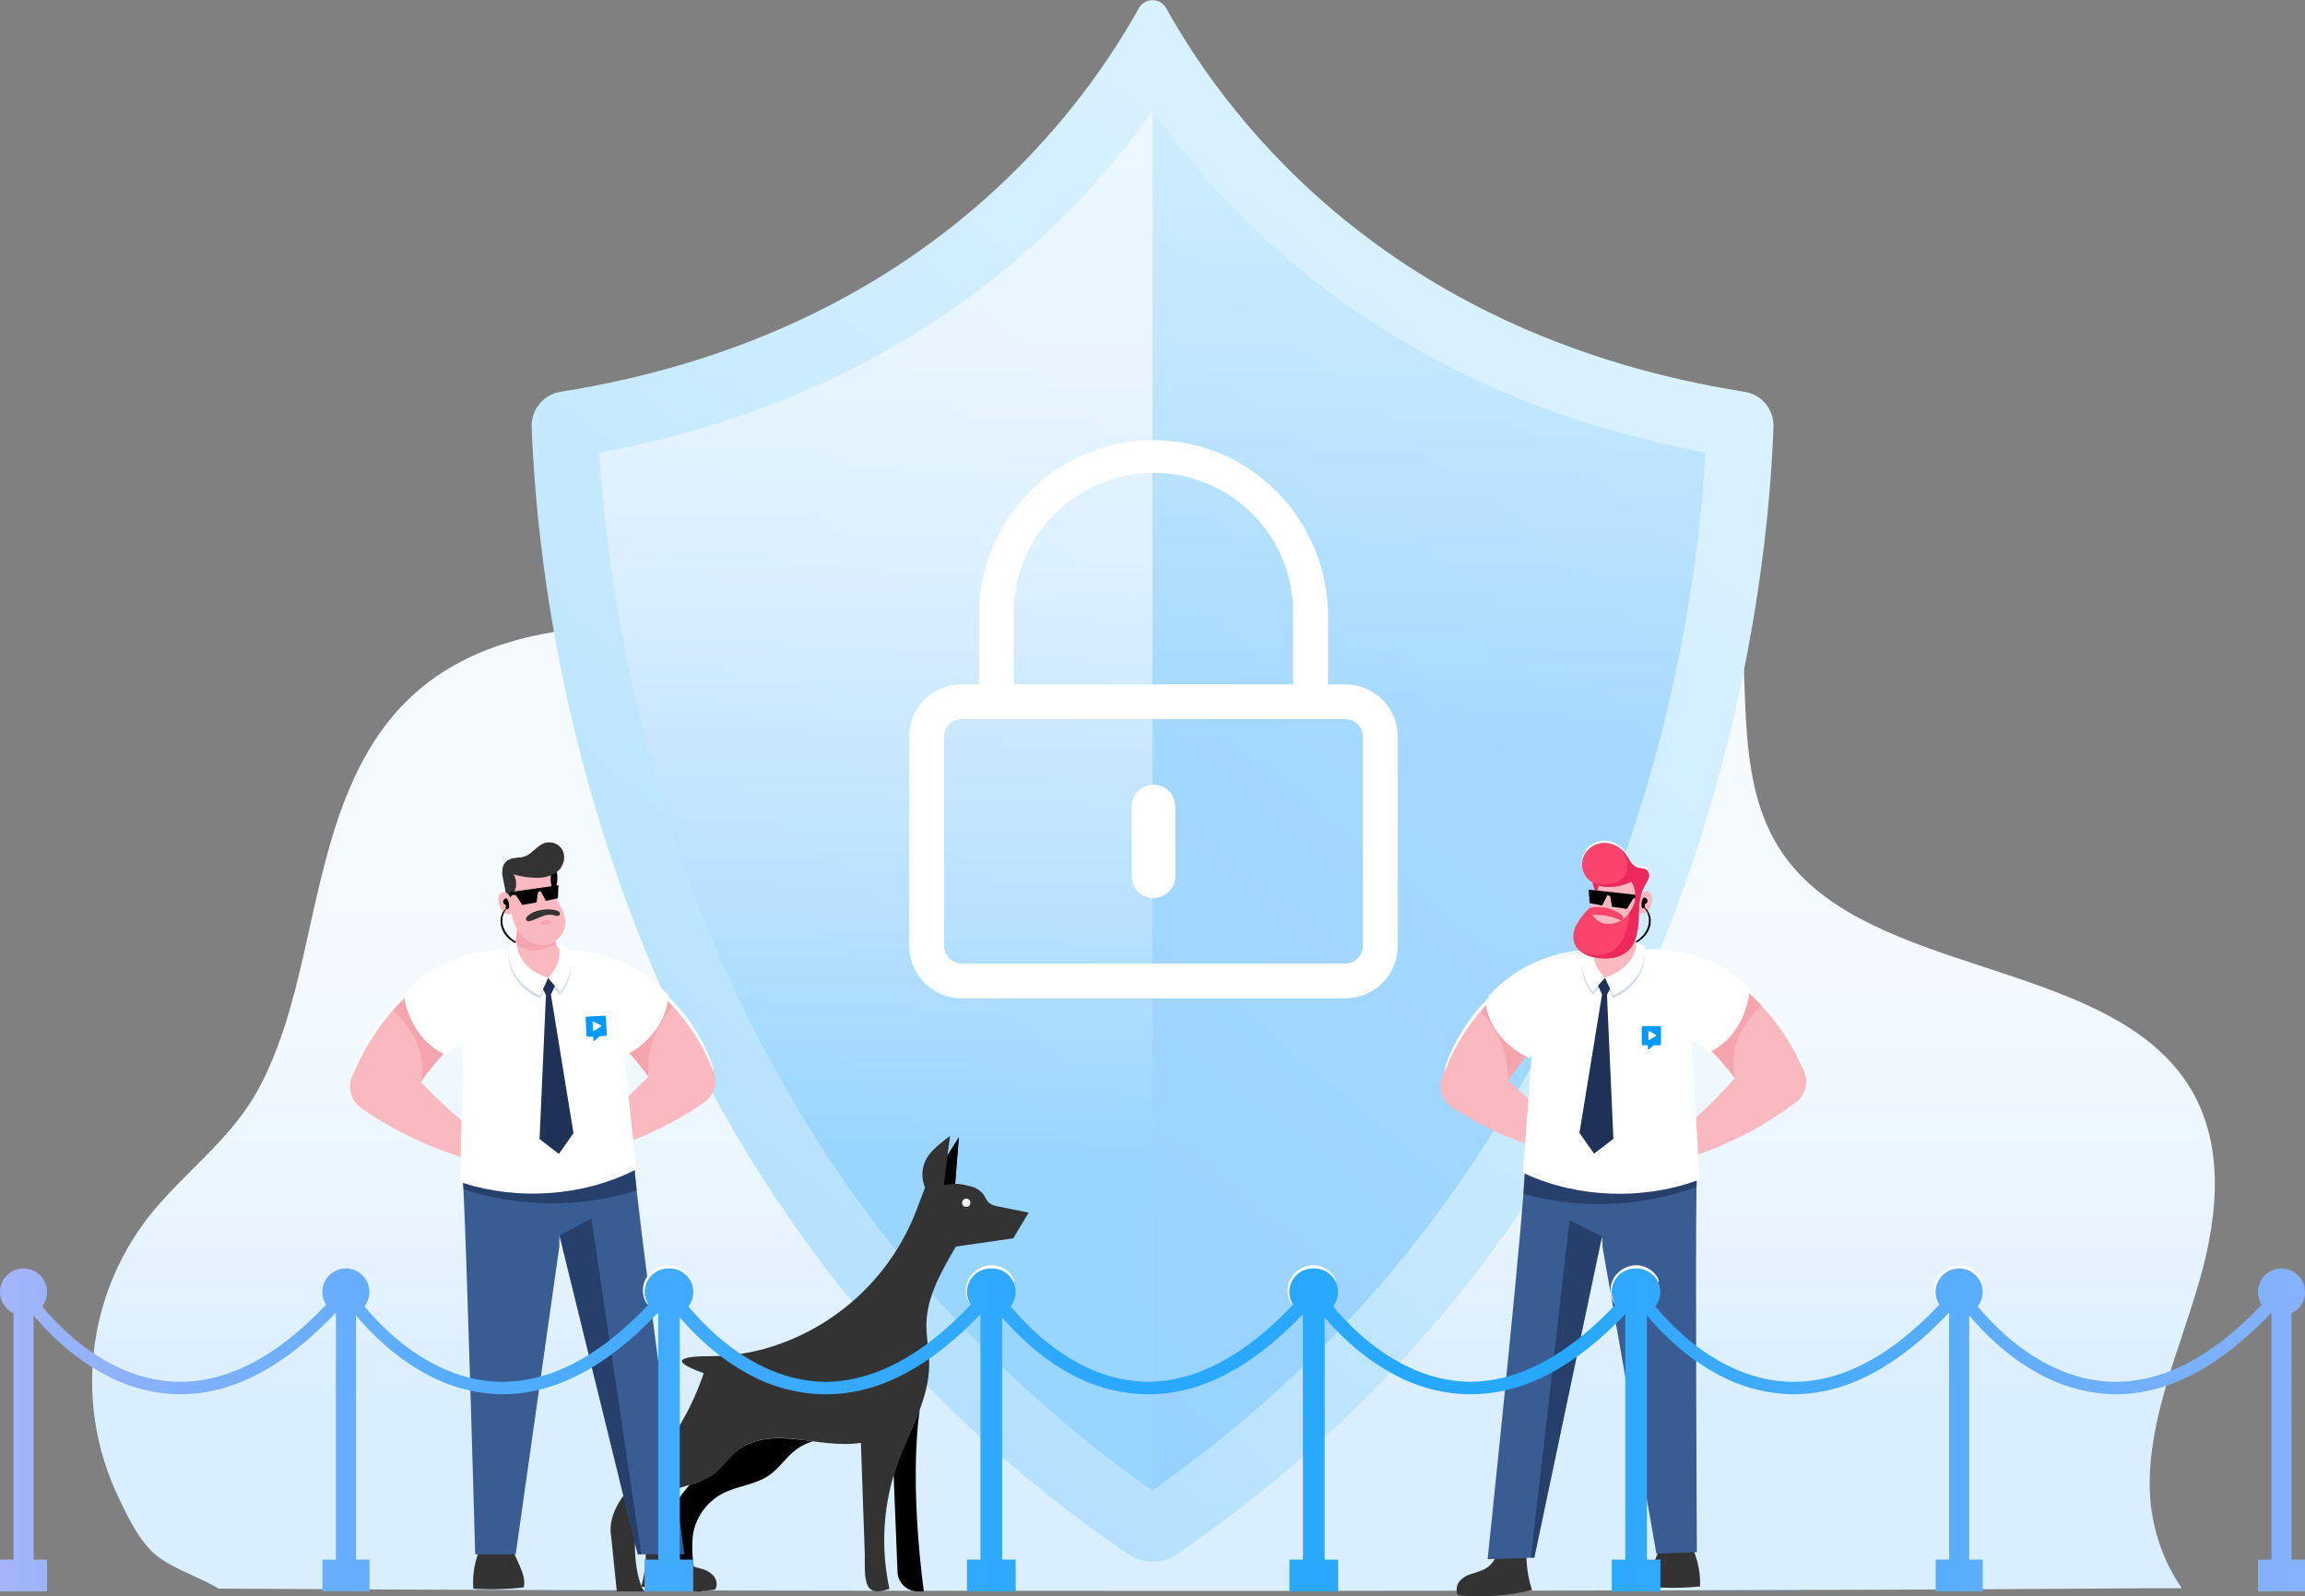 <svg id="eqdut6y9adpl1" xmlns="http://www.w3.org/2000/svg" xmlns:xlink="http://www.w3.org/1999/xlink" viewBox="0 0 740.26 512.67" shape-rendering="geometricPrecision" text-rendering="geometricPrecision"><rect x="0" y="0" width="740.26" height="512.67" fill="#808080" stroke="none"/><style><![CDATA[#eqdut6y9adpl7_tk {animation: eqdut6y9adpl7_tk__tk 6000ms linear infinite normal forwards}@keyframes eqdut6y9adpl7_tk__tk { 0% {transform: translate(263.221px,510.391px) skewX(0deg) skewY(0deg)} 37.167% {transform: translate(263.221px,510.391px) skewX(0deg) skewY(0deg)} 40% {transform: translate(263.221px,510.391px) skewX(-2deg) skewY(0deg)} 61.667% {transform: translate(263.221px,510.391px) skewX(-2deg) skewY(0deg)} 73.333% {transform: translate(263.221px,510.391px) skewX(0deg) skewY(0deg)} 100% {transform: translate(263.221px,510.391px) skewX(0deg) skewY(0deg)} }#eqdut6y9adpl8_to {animation: eqdut6y9adpl8_to__to 6000ms linear infinite normal forwards}@keyframes eqdut6y9adpl8_to__to { 0% {transform: translate(315.002px,388.001px)} 73.333% {transform: translate(315.002px,388.001px)} 76.667% {transform: translate(317.993px,396.001px)} 80% {transform: translate(317.11px,394.001px)} 83.333% {transform: translate(317.993px,396.001px)} 86.667% {transform: translate(317.002px,393.001px)} 90% {transform: translate(317.993px,396.001px)} 93.333% {transform: translate(317.11px,393.34px)} 96.667% {transform: translate(315.339px,388.001px)} 100% {transform: translate(315.339px,388.001px)} }#eqdut6y9adpl16_tk {animation: eqdut6y9adpl16_tk__tk 6000ms linear infinite normal forwards}@keyframes eqdut6y9adpl16_tk__tk { 0% {transform: translate(514.683px,512.67px) skewX(0deg) skewY(0deg);animation-timing-function: cubic-bezier(0.42,0,0.58,1)} 38.333% {transform: translate(514.683px,512.67px) skewX(2deg) skewY(0deg);animation-timing-function: cubic-bezier(0.42,0,0.58,1)} 56.667% {transform: translate(514.683px,512.67px) skewX(0deg) skewY(0deg)} 71.667% {transform: translate(514.683px,512.67px) skewX(-0.5deg) skewY(0deg)} 91.667% {transform: translate(514.683px,512.67px) skewX(0deg) skewY(0deg)} 100% {transform: translate(514.683px,512.67px) skewX(0deg) skewY(0deg)} }#eqdut6y9adpl37 {animation: eqdut6y9adpl37_c_o 6000ms linear infinite normal forwards}@keyframes eqdut6y9adpl37_c_o { 0% {opacity: 1} 39.5% {opacity: 1} 40% {opacity: 0} 80% {opacity: 0} 80.5% {opacity: 1} 100% {opacity: 1} }#eqdut6y9adpl49 {animation: eqdut6y9adpl49_c_o 6000ms linear infinite normal forwards}@keyframes eqdut6y9adpl49_c_o { 0% {opacity: 0} 39.5% {opacity: 0} 40% {opacity: 1} 80% {opacity: 1} 80.5% {opacity: 0} 100% {opacity: 0} }#eqdut6y9adpl61_tk {animation: eqdut6y9adpl61_tk__tk 6000ms linear infinite normal forwards}@keyframes eqdut6y9adpl61_tk__tk { 0% {transform: translate(183.348px,510.391px) skewX(0deg) skewY(0deg);animation-timing-function: cubic-bezier(0.42,0,0.58,1)} 20% {transform: translate(183.348px,510.391px) skewX(-1deg) skewY(0deg);animation-timing-function: cubic-bezier(0.42,0,0.58,1)} 46.667% {transform: translate(183.348px,510.391px) skewX(0deg) skewY(0deg)} 100% {transform: translate(183.348px,510.391px) skewX(0deg) skewY(0deg)} }#eqdut6y9adpl73 {animation: eqdut6y9adpl73_c_o 6000ms linear infinite normal forwards}@keyframes eqdut6y9adpl73_c_o { 0% {opacity: 1} 5.833% {opacity: 1} 6% {opacity: 0} 44.167% {opacity: 0} 44.333% {opacity: 0} 53.333% {opacity: 0} 53.5% {opacity: 1} 100% {opacity: 1} }#eqdut6y9adpl85 {animation: eqdut6y9adpl85_c_o 6000ms linear infinite normal forwards}@keyframes eqdut6y9adpl85_c_o { 0% {opacity: 0} 5.833% {opacity: 0} 6% {opacity: 1} 44.167% {opacity: 1} 44.333% {opacity: 1} 53.333% {opacity: 1} 53.5% {opacity: 0} 100% {opacity: 0} }]]></style><defs><linearGradient id="eqdut6y9adpl2-fill" x1="370.45" y1="450.81" x2="370.45" y2="255.23" spreadMethod="pad" gradientUnits="userSpaceOnUse"><stop id="eqdut6y9adpl2-fill-0" offset="0%" stop-color="rgb(217,238,255)"/><stop id="eqdut6y9adpl2-fill-1" offset="27%" stop-color="rgb(231,244,255)"/><stop id="eqdut6y9adpl2-fill-2" offset="60%" stop-color="rgb(242,249,255)"/><stop id="eqdut6y9adpl2-fill-3" offset="100%" stop-color="rgb(245,250,255)"/></linearGradient><linearGradient id="eqdut6y9adpl3-fill" x1="148.17" y1="483.43" x2="587.36" y2="-52.46" spreadMethod="pad" gradientUnits="userSpaceOnUse"><stop id="eqdut6y9adpl3-fill-0" offset="0%" stop-color="rgb(166,219,255)"/><stop id="eqdut6y9adpl3-fill-1" offset="6%" stop-color="rgb(172,221,255)"/><stop id="eqdut6y9adpl3-fill-2" offset="44%" stop-color="rgb(200,234,255)"/><stop id="eqdut6y9adpl3-fill-3" offset="76%" stop-color="rgb(218,242,255)"/><stop id="eqdut6y9adpl3-fill-4" offset="100%" stop-color="rgb(224,245,255)"/></linearGradient><linearGradient id="eqdut6y9adpl4-fill" x1="370.13" y1="-80.26" x2="370.13" y2="238.17" spreadMethod="pad" gradientUnits="userSpaceOnUse"><stop id="eqdut6y9adpl4-fill-0" offset="0%" stop-color="rgb(224,245,255)"/><stop id="eqdut6y9adpl4-fill-1" offset="15%" stop-color="rgb(218,242,255)"/><stop id="eqdut6y9adpl4-fill-2" offset="35%" stop-color="rgb(200,233,255)"/><stop id="eqdut6y9adpl4-fill-3" offset="58%" stop-color="rgb(171,220,255)"/><stop id="eqdut6y9adpl4-fill-4" offset="84%" stop-color="rgb(131,200,255)"/><stop id="eqdut6y9adpl4-fill-5" offset="100%" stop-color="rgb(102,186,255)"/></linearGradient><linearGradient id="eqdut6y9adpl5-fill" x1="281.29" y1="371.48" x2="281.29" y2="143.39" spreadMethod="pad" gradientUnits="userSpaceOnUse"><stop id="eqdut6y9adpl5-fill-0" offset="0%" stop-color="rgb(153,214,255)"/><stop id="eqdut6y9adpl5-fill-1" offset="6%" stop-color="rgb(162,218,255)"/><stop id="eqdut6y9adpl5-fill-2" offset="35%" stop-color="rgb(202,234,255)"/><stop id="eqdut6y9adpl5-fill-3" offset="61%" stop-color="rgb(231,245,255)"/><stop id="eqdut6y9adpl5-fill-4" offset="83%" stop-color="rgb(249,252,255)"/><stop id="eqdut6y9adpl5-fill-5" offset="100%" stop-color="rgb(255,255,255)"/></linearGradient><linearGradient id="eqdut6y9adpl21-fill" x1="471.01" y1="386.76" x2="480.23" y2="374.22" spreadMethod="pad" gradientUnits="userSpaceOnUse"><stop id="eqdut6y9adpl21-fill-0" offset="0%" stop-color="rgb(229,141,239)"/><stop id="eqdut6y9adpl21-fill-1" offset="28%" stop-color="rgb(215,176,244)"/><stop id="eqdut6y9adpl21-fill-2" offset="57%" stop-color="rgb(204,204,248)"/><stop id="eqdut6y9adpl21-fill-3" offset="82%" stop-color="rgb(197,222,250)"/><stop id="eqdut6y9adpl21-fill-4" offset="100%" stop-color="rgb(194,228,251)"/></linearGradient><linearGradient id="eqdut6y9adpl111-fill" x1="-70.18" y1="459.22" x2="935.87" y2="459.22" spreadMethod="pad" gradientUnits="userSpaceOnUse"><stop id="eqdut6y9adpl111-fill-0" offset="0%" stop-color="rgb(217,185,249)"/><stop id="eqdut6y9adpl111-fill-1" offset="3%" stop-color="rgb(193,183,250)"/><stop id="eqdut6y9adpl111-fill-2" offset="9%" stop-color="rgb(152,179,251)"/><stop id="eqdut6y9adpl111-fill-3" offset="15%" stop-color="rgb(117,175,252)"/><stop id="eqdut6y9adpl111-fill-4" offset="21%" stop-color="rgb(88,173,253)"/><stop id="eqdut6y9adpl111-fill-5" offset="28%" stop-color="rgb(66,171,254)"/><stop id="eqdut6y9adpl111-fill-6" offset="36%" stop-color="rgb(50,169,255)"/><stop id="eqdut6y9adpl111-fill-7" offset="45%" stop-color="rgb(41,168,255)"/><stop id="eqdut6y9adpl111-fill-8" offset="57%" stop-color="rgb(38,168,255)"/><stop id="eqdut6y9adpl111-fill-9" offset="100%" stop-color="rgb(217,185,249)"/></linearGradient></defs><path id="eqdut6y9adpl2" d="M706.27,411.65C699.91,433.65,689.97,455.36,690.39,478.02C690.641,488.805,693.825,499.318,699.6,508.43C699.95,508.98,700.31,509.52,700.68,510.06L697.68,510.06L692.86,510.06L689.7,510.06L682.15,510.12L666.15,510.23L641.48,510.37L605.76,510.53C555.7,510.73,494.76,510.86,427.97,510.91Q399.86,510.91,370.49,510.91L360.46,510.91C268.37,510.91,184.64,510.73,120.98,510.45C102.24,510.36,85.24,510.28,70.28,510.18C70.14,510.09,69.99,510.01,69.84,509.93C64.08,506.64,57.01,504.23,51.6,500.58C45.49,496.46,41.34,487.79,38.26,481.32C22.774,449.466,28.364,411.38,52.35,385.32C64.04,372.4,76.35,363.32,84.35,347.17C91.61,332.57,95.35,316.51,98.83,300.69C105.73,269.82,112.55,235.98,140.53,216.96C167.25,198.79,204.85,199.21,238.53,203.56C272.21,207.91,306.76,215.28,339.77,208.07C364.17,202.74,385.29,189.89,405.71,177.22C426.13,164.55,447,151.71,471.31,146C495.62,140.29,524.31,143.28,541.48,159.15C573.76,189,548.04,241.65,573.81,275.88C601.68,312.88,673.57,308.43,700.92,345.71C715,364.85,712.63,389.65,706.27,411.65Z" fill="url(#eqdut6y9adpl2-fill)" stroke="none" stroke-width="1"/><path id="eqdut6y9adpl3" d="M370.13,501.56C367.295,501.563,364.527,500.705,362.19,499.1C289.84,449.56,236.6,381.59,204,297.06C177.6,228.7,171.83,167.48,170.75,137.06C170.564,131.521,174.528,126.709,180,125.83C291.73,108.09,344.37,41,365.81,2.54C366.704,0.998,368.352,0.049,370.135,0.049C371.918,0.049,373.566,0.998,374.46,2.54C395.89,41,448.54,108.09,560.27,125.83C565.766,126.691,569.754,131.52,569.56,137.08C568.47,167.48,562.7,228.69,536.3,297.08C503.66,381.61,450.43,449.58,378.07,499.08C375.736,500.692,372.967,501.557,370.13,501.56Z" fill="url(#eqdut6y9adpl3-fill)" stroke="none" stroke-width="1"/><path id="eqdut6y9adpl4" d="M547.81,145.33C544.714,194.646,534.126,243.202,516.41,289.33C486,368.2,436.77,431.85,370.13,478.66C303.5,431.85,254.3,368.2,223.86,289.38C206.137,243.254,195.545,194.697,192.45,145.38C287.64,127.61,341.6,75.92,370.13,35.59C398.66,75.92,452.62,127.62,547.81,145.33Z" opacity="0.4" fill="url(#eqdut6y9adpl4-fill)" stroke="none" stroke-width="1"/><path id="eqdut6y9adpl5" d="M370.13,35.59L370.13,478.66C303.5,431.85,254.3,368.2,223.86,289.38C206.137,243.254,195.545,194.697,192.45,145.38C287.64,127.61,341.6,75.92,370.13,35.59Z" opacity="0.61" fill="url(#eqdut6y9adpl5-fill)" stroke="none" stroke-width="1"/><path id="eqdut6y9adpl6" d="M448.9,303.81C448.894,313.092,441.372,320.614,432.09,320.62L308.82,320.62C299.534,320.62,292.006,313.096,292,303.81L292,236.57C292.006,227.284,299.534,219.76,308.82,219.76L314.42,219.76L314.42,197.35C314.441,182.468,320.377,168.205,330.92,157.701C341.463,147.198,355.748,141.315,370.63,141.35C401.63,141.46,426.49,166.95,426.49,197.91L426.49,219.8L432.09,219.8C441.372,219.806,448.894,227.328,448.9,236.61ZM437.7,236.57C437.684,233.48,435.18,230.981,432.09,230.97L308.82,230.97C305.728,230.975,303.221,233.478,303.21,236.57L303.21,303.81C303.221,306.904,305.726,309.409,308.82,309.42L432.09,309.42C435.184,309.409,437.689,306.904,437.7,303.81ZM415.28,219.76L415.28,197.35C415.522,181.176,407.031,166.126,393.063,157.969C379.095,149.811,361.815,149.811,347.847,157.969C333.879,166.126,325.388,181.176,325.63,197.35L325.63,219.76ZM363.45,281.4L363.45,259C363.45,255.134,366.584,252,370.45,252C374.316,252,377.45,255.134,377.45,259L377.45,281.4C377.45,285.266,374.316,288.4,370.45,288.4C366.584,288.4,363.45,285.266,363.45,281.4Z" fill="rgb(255,255,255)" stroke="none" stroke-width="1"/><g id="eqdut6y9adpl7_tk" transform="translate(263.221,510.391) skewX(0) skewY(0)"><g id="eqdut6y9adpl7" transform="translate(-263.221,-510.391)"><g id="eqdut6y9adpl8_to" transform="translate(315.002,388.001)"><g id="eqdut6y9adpl8" transform="translate(0,0)"><g id="eqdut6y9adpl9"><path id="eqdut6y9adpl10" d="M5.68,8C6.12,8.78,6.68,9.77,7.59,9.65C8.185,9.504,8.617,8.991,8.66,8.38C8.676,7.78,8.563,7.183,8.33,6.63C7.869,5.032,7.146,3.521,6.19,2.16C5,0.7,0.15,-1.68,0,1.8C-0.06,3.29,1.43,3.74,2.41,4.43C3.759,5.354,4.878,6.575,5.68,8Z" fill="rgb(255,56,78)" stroke="none" stroke-width="1"/></g></g></g><path id="eqdut6y9adpl11" d="M330.36,389.44L325.42,397.67L307,400.34C302.5,408,297.71,416.21,297.52,425.09C297.42,429.46,298.42,433.8,298.42,438.17C298.42,449.29,292.14,459.29,288.33,469.74C283.635,482.717,282.706,496.757,285.65,510.24C283.04,511.17,280.06,511.79,278.73,509.37C277.4,506.95,277.8,501.93,277.73,499.17Q277.1,481.26,276.48,463.36C270.01,464.42,262.74,463.04,256.24,462.23C249.74,461.42,242.6,461.57,237.34,465.48C234.11,467.88,231.91,471.48,228.6,473.79C224.18,476.85,218.41,477.17,213.65,479.65C209.13,482.033,205.81,486.194,204.49,491.13C203.22,496.01,204.1,506.85,206.87,511.07L198.09,511.07L196.28,493.48C196.015,491.961,196.015,490.409,196.28,488.89C197.66,481.47,203.88,476.11,208.93,470.5C216.551,461.918,222.357,451.884,226,441C212.54,436.22,221.59,435.55,227.62,435.54C233.649,435.563,239.654,434.769,245.47,433.18C267.965,426.883,286.13,410.273,294.41,388.43L297.08,381.38C295.72,378.201,295.996,374.558,297.82,371.62C299.69,368.86,302.42,366.82,305.1,364.82C304.98,366.02,304.8,367.23,304.63,368.43C304.54,369.1,304.45,369.78,304.37,370.43L304.37,370.94C305.52,369.03,306.8,367.13,307.95,365.21C307.55,370.1,307.16,375.21,306.76,380.15C308.482,380.243,310.187,380.539,311.84,381.03C313.504,381.423,314.971,382.403,315.97,383.79C316.381,384.625,316.877,385.416,317.45,386.15C318.354,386.884,319.452,387.339,320.61,387.46Z" fill="rgb(51,51,51)" stroke="none" stroke-width="1"/><path id="eqdut6y9adpl12" d="M311.66,386.28C311.66,386.822,311.334,387.311,310.833,387.518C310.332,387.725,309.756,387.611,309.372,387.228C308.989,386.844,308.875,386.268,309.082,385.767C309.289,385.266,309.778,384.94,310.32,384.94C310.676,384.937,311.019,385.078,311.27,385.33C311.522,385.581,311.663,385.924,311.66,386.28Z" fill="rgb(255,255,255)" stroke="none" stroke-width="1"/><path id="eqdut6y9adpl13" d="M307.93,365.23C307.53,370.12,307.14,375.23,306.74,380.17L303.11,380.52L304.35,370.96C305.5,369.05,306.78,367.15,307.93,365.23Z" fill="rgb(0,0,0)" stroke="none" stroke-width="1"/><path id="eqdut6y9adpl14" d="M296.71,511.07L294.71,511.07C291.23,511.067,288.374,508.317,288.24,504.84L287,473.71C287.4,472.38,287.84,471.05,288.31,469.71C290.4,463.97,293.24,458.38,295.38,452.65C291.85,477.79,296.71,511.07,296.71,511.07Z" fill="rgb(0,0,0)" stroke="none" stroke-width="1"/><path id="eqdut6y9adpl15" d="M261,462.88C259.11,463.438,257.331,464.317,255.74,465.48C252.51,467.88,250.31,471.48,247,473.79C242.58,476.85,236.81,477.17,232.05,479.65C227.536,482.039,224.218,486.198,222.89,491.13C221.62,496.01,222.5,506.85,225.27,511.07L216.49,511.07L214.68,493.48C214.559,492.753,214.499,492.017,214.5,491.28C214.499,490.478,214.573,489.678,214.72,488.89C215.58,484.25,218.33,480.42,221.5,476.84C223.974,476.208,226.336,475.196,228.5,473.84C231.81,471.54,234.01,467.93,237.24,465.53C242.5,461.62,249.64,461.48,256.14,462.28C257.78,462.43,259.4,462.66,261,462.88Z" fill="rgb(0,0,0)" stroke="none" stroke-width="1"/></g></g><g id="eqdut6y9adpl16_tk" transform="translate(514.683,512.67) skewX(0) skewY(0)"><g id="eqdut6y9adpl16" transform="translate(-514.683,-512.67)"><path id="eqdut6y9adpl17" d="M541.8,493.93C544.729,498.578,546.193,503.999,546,509.49C540.602,510.028,535.166,510.072,529.76,509.62C529.08,507.06,530.18,504.42,531.12,501.94C532.06,499.46,533.65,496.8,533.12,494.21C536.006,493.963,538.904,493.87,541.8,493.93Z" fill="rgb(51,51,51)" stroke="none" stroke-width="1"/><path id="eqdut6y9adpl18" d="M490.62,493.47C489.744,499.213,490.216,505.081,492,510.61C484.287,512.531,476.302,513.12,468.39,512.35C467.39,511.2,467.72,509.17,468.63,507.93C469.635,506.747,470.973,505.893,472.47,505.48C473.957,505.075,475.408,504.55,476.81,503.91C479.971,502.131,481.708,498.588,481.18,495C484.102,493.555,487.391,493.022,490.62,493.47Z" fill="rgb(51,51,51)" stroke="none" stroke-width="1"/><path id="eqdut6y9adpl19" d="M489.25,383.44C489.59,379.05,489.77,375.94,489.74,374.6L489.86,374.26C492.367,367.021,496.165,360.295,501.07,354.41C505.28,349.55,509.57,347.35,513.75,346.93C530.38,345.3,545.13,372.11,545.13,372.11C545.07,373.65,545.02,375.21,544.95,376.79C544.95,377.79,544.87,379.29,544.84,381.19C544.45,405.77,544.96,498.5,544.96,498.5L531.96,498.94L514.69,400.73L514.49,397.09L492.75,500.23L477.75,500.73C477.75,500.73,487,413,489.25,383.44Z" fill="rgb(57,92,146)" stroke="none" stroke-width="1"/><path id="eqdut6y9adpl20" d="M492.75,500.24L514.47,397.09L504.07,391.93L491.66,500.27Z" opacity="0.66" fill="rgb(31,49,87)" stroke="none" stroke-width="1"/><path id="eqdut6y9adpl21" d="M472.7,384.15L473.7,383.46Z" fill="url(#eqdut6y9adpl21-fill)" stroke="none" stroke-width="1"/><path id="eqdut6y9adpl22" d="M466.47,355.76C469.55,357.76,472.64,359.52,475.67,361.1C478.7,362.68,481.67,364.02,484.58,365.22L486.71,366.07L488.81,366.85L489.81,367.22L490.81,367.57L492.81,368.23C495.43,369.05,497.86,369.75,500.11,370.23C501.23,370.5,502.29,370.76,503.31,370.95C504.33,371.14,505.31,371.35,506.17,371.49C507.03,371.63,507.9,371.78,508.67,371.87C509.44,371.96,510.15,372.04,510.79,372.09C511.43,372.14,511.99,372.17,512.5,372.17C512.924,372.176,513.348,372.16,513.77,372.12C514.48,372.04,514.88,371.87,514.97,371.59C515.06,371.31,514.82,370.94,514.31,370.46C513.991,370.176,513.657,369.908,513.31,369.66L511.94,368.66C511.43,368.3,510.86,367.92,510.23,367.51L508.23,366.16C507.51,365.69,506.75,365.16,505.94,364.6C505.13,364.04,504.28,363.46,503.4,362.84C501.63,361.6,499.74,360.17,497.75,358.64L496.24,357.44C495.99,357.23,495.73,357.03,495.47,356.83L494.71,356.19L493.14,354.89L491.56,353.53C489.44,351.68,487.26,349.71,485.08,347.6L484.33,346.87L484.79,346.22C485,345.9,485.22,345.59,485.43,345.28L486.06,344.35L486.73,343.46C486.95,343.16,487.17,342.87,487.38,342.57C487.59,342.27,487.8,341.98,488.04,341.7C488.5,341.13,488.95,340.57,489.38,340.01L489.71,339.59L490.06,339.18L490.74,338.38C491.61,337.28,492.57,336.3,493.44,335.28C493.65,335.02,493.89,334.8,494.12,334.55L494.79,333.83C495.24,333.36,495.66,332.83,496.12,332.42C496.58,332.01,497,331.52,497.43,331.07L497.75,330.73L498.08,330.41L498.73,329.77C499.16,329.35,499.57,328.92,499.98,328.5C500.39,328.08,500.82,327.7,501.23,327.3L501.82,326.7L502.11,326.4L502.42,326.12L503.58,324.99C504.32,324.22,505.06,323.54,505.75,322.84C506.09,322.49,506.42,322.13,506.75,321.79C507.08,321.45,507.41,321.14,507.75,320.79C508.867,319.612,509.906,318.363,510.86,317.05C511.27,316.43,511.65,315.89,511.95,315.33C512.235,314.812,512.466,314.266,512.64,313.7C512.987,312.733,513.008,311.68,512.7,310.7C512.347,309.75,511.657,308.963,510.76,308.49C510.216,308.178,509.635,307.936,509.03,307.77C508.31,307.553,507.569,307.416,506.82,307.36C504.916,307.221,503.001,307.342,501.13,307.72C500.59,307.82,500.04,307.93,499.47,308.06C498.9,308.19,498.33,308.38,497.74,308.56C496.495,308.925,495.275,309.373,494.09,309.9C493.46,310.17,492.82,310.45,492.17,310.75L491.69,310.98L491.21,311.24L490.21,311.77C489.56,312.13,488.9,312.51,488.21,312.9C487.52,313.29,486.9,313.75,486.21,314.2L485.21,314.88L484.71,315.24C484.54,315.36,484.38,315.49,484.22,315.62C483.56,316.13,482.9,316.62,482.22,317.19C481.54,317.76,480.91,318.31,480.22,318.91L479.22,319.81C478.9,320.12,478.56,320.42,478.22,320.81C477.17,321.91,476.09,323.02,475.08,324.23C474.88,324.46,474.68,324.7,474.49,324.94L473.59,326.05L473.14,326.62C472.99,326.81,472.85,327.01,472.71,327.2C472.14,327.99,471.57,328.79,471.01,329.6C470.72,330,470.46,330.42,470.2,330.85C469.94,331.28,469.67,331.69,469.41,332.12C469.15,332.55,468.88,332.98,468.62,333.42L467.9,334.76L467.18,336.12C466.94,336.58,466.69,337.02,466.48,337.5L465.2,340.35C465.13,340.53,465.05,340.7,464.98,340.88L464.78,341.41C464.64,341.76,464.51,342.12,464.38,342.47C464.11,343.18,463.85,343.89,463.6,344.59L463.15,345.79C461.785,349.481,463.165,353.625,466.47,355.76Z" fill="rgb(250,184,191)" stroke="none" stroke-width="1"/><path id="eqdut6y9adpl23" d="M484.36,347L484.82,346.35C485.03,346.03,485.25,345.72,485.46,345.41L486.09,344.48L486.76,343.59C486.98,343.29,487.2,343,487.41,342.7C487.62,342.4,487.83,342.11,488.07,341.83C488.53,341.26,488.98,340.7,489.41,340.14L489.74,339.72L490.09,339.31L490.77,338.51C491.64,337.41,492.6,336.43,493.47,335.41C493.68,335.15,493.92,334.93,494.15,334.68L494.82,333.96C495.27,333.49,495.69,332.96,496.15,332.55C496.61,332.14,497.03,331.65,497.46,331.2L497.78,330.86L498.11,330.54L498.76,329.9C499.19,329.48,499.6,329.05,500.01,328.63C500.42,328.21,500.85,327.83,501.26,327.43L501.85,326.83L502.14,326.53L502.45,326.25L503.61,325.12C504.35,324.35,505.09,323.67,505.78,322.97C506.12,322.62,506.45,322.26,506.78,321.92C507.11,321.58,507.44,321.27,507.78,320.92C508.897,319.742,509.936,318.493,510.89,317.18C511.3,316.56,511.68,316.02,511.98,315.46C512.265,314.942,512.496,314.396,512.67,313.83C513.017,312.863,513.038,311.81,512.73,310.83C512.377,309.88,511.687,309.093,510.79,308.62C510.246,308.308,509.665,308.066,509.06,307.9C508.34,307.683,507.599,307.546,506.85,307.49C504.946,307.351,503.031,307.472,501.16,307.85C500.62,307.95,500.07,308.06,499.5,308.19C498.93,308.32,498.36,308.51,497.77,308.69C496.525,309.055,495.305,309.503,494.12,310.03C493.49,310.3,492.85,310.58,492.2,310.88L491.72,311.11L491.24,311.37L490.24,311.9C489.59,312.26,488.93,312.64,488.24,313.03C487.55,313.42,486.93,313.88,486.24,314.33L485.24,315.01L484.74,315.37C484.57,315.49,484.41,315.62,484.25,315.75C483.59,316.26,482.93,316.75,482.25,317.32C481.57,317.89,480.94,318.44,480.25,319.04L479.25,319.94C478.93,320.25,478.59,320.55,478.25,320.94C477.2,322.04,476.12,323.15,475.11,324.36C481.087,330.372,484.417,338.522,484.36,347Z" fill="rgb(246,164,173)" stroke="none" stroke-width="1"/><path id="eqdut6y9adpl24" d="M527.13,374.17C527.24,374.46,527.68,374.6,528.42,374.64C528.866,374.663,529.314,374.663,529.76,374.64C530.28,374.64,530.88,374.54,531.54,374.43C532.2,374.32,532.93,374.2,533.73,374.05C534.53,373.9,535.39,373.69,536.32,373.48C537.25,373.27,538.23,373,539.27,372.71C540.31,372.42,541.42,372.1,542.57,371.71C544.88,370.99,547.37,370.09,550.05,369.05L552.05,368.22L553.05,367.79L554.05,367.32L556.19,366.32L558.36,365.32C561.28,363.87,564.36,362.25,567.36,360.38C570.36,358.51,573.52,356.45,576.6,354.16L576.85,353.96C579.878,351.595,580.912,347.475,579.36,343.96L578.68,342.44C578.36,341.73,578.04,341.01,577.68,340.29C577.52,339.93,577.36,339.57,577.19,339.21L576.94,338.66C576.86,338.48,576.76,338.31,576.67,338.13C576.16,337.13,575.67,336.2,575.13,335.24C574.88,334.76,574.59,334.31,574.31,333.85L573.46,332.48C573.18,332.02,572.9,331.57,572.61,331.12L571.7,329.83C571.39,329.4,571.09,328.97,570.78,328.55C570.47,328.13,570.18,327.69,569.85,327.3C569.2,326.49,568.55,325.7,567.85,324.92L567.36,324.33L566.85,323.78L565.85,322.68C564.51,321.2,563.06,319.9,561.66,318.62C561.32,318.29,560.94,318.01,560.58,317.7L559.49,316.83C558.77,316.25,558.07,315.67,557.32,315.17C556.57,314.67,555.86,314.17,555.14,313.66L554.6,313.3C554.42,313.18,554.23,313.08,554.04,312.97L552.95,312.32C552.22,311.9,551.5,311.49,550.79,311.1L548.64,310.1L547.59,309.62L547.07,309.38L546.54,309.18C545.84,308.91,545.15,308.65,544.48,308.41C543.199,307.948,541.889,307.567,540.56,307.27C539.94,307.13,539.33,306.98,538.73,306.88C538.13,306.78,537.54,306.7,536.97,306.64C534.98,306.355,532.96,306.355,530.97,306.64C530.191,306.746,529.427,306.937,528.69,307.21C528.073,307.43,527.485,307.726,526.94,308.09C526.033,308.643,525.363,309.512,525.06,310.53C524.814,311.562,524.909,312.646,525.33,313.62C525.555,314.201,525.84,314.758,526.18,315.28C526.53,315.85,526.96,316.38,527.43,317C528.518,318.305,529.691,319.538,530.94,320.69C531.28,321.01,531.64,321.33,532.01,321.69C532.38,322.05,532.74,322.37,533.13,322.69C533.89,323.38,534.72,324.04,535.55,324.79C535.97,325.16,536.4,325.52,536.84,325.88L537.17,326.16L537.5,326.45L538.17,327.04C538.62,327.43,539.08,327.81,539.55,328.2C540.02,328.59,540.47,329.03,540.95,329.44L541.67,330.06L542.04,330.37L542.4,330.71L543.87,332.03C544.38,332.46,544.87,332.95,545.35,333.41L546.11,334.12C546.36,334.35,546.63,334.57,546.87,334.83C547.87,335.83,548.87,336.83,549.87,337.88L550.63,338.67L551.03,339.07L551.4,339.48C551.9,340.04,552.4,340.6,552.92,341.16C553.19,341.43,553.42,341.73,553.67,342.02L554.42,342.91L555.18,343.79L555.91,344.72L556.64,345.65L557.15,346.29L556.42,347.1C554.29,349.47,552.15,351.67,550.07,353.76L548.51,355.29L546.97,356.76L546.21,357.48L545.45,358.17L543.96,359.53C541.96,361.28,540.11,362.9,538.35,364.32C537.47,365.04,536.63,365.73,535.82,366.32C535.01,366.91,534.25,367.56,533.53,368.1L531.53,369.65L529.83,370.97C529.32,371.39,528.83,371.75,528.47,372.08C528.119,372.359,527.785,372.66,527.47,372.98C527.24,373.48,527,373.89,527.13,374.17Z" fill="rgb(250,184,191)" stroke="none" stroke-width="1"/><path id="eqdut6y9adpl25" d="M525.53,313.56C525.755,314.141,526.04,314.698,526.38,315.22C526.73,315.79,527.16,316.32,527.63,316.94C528.718,318.245,529.891,319.478,531.14,320.63C531.48,320.95,531.84,321.27,532.21,321.63C532.58,321.99,532.94,322.31,533.33,322.63C534.09,323.32,534.92,323.98,535.75,324.73C536.17,325.1,536.6,325.46,537.04,325.82L537.37,326.1L537.7,326.39L538.37,326.98C538.82,327.37,539.28,327.75,539.75,328.14C540.22,328.53,540.67,328.97,541.15,329.38L541.87,330L542.24,330.31L542.6,330.65L544.07,331.97C544.58,332.4,545.07,332.89,545.55,333.35L546.31,334.06C546.56,334.29,546.83,334.51,547.07,334.77C548.07,335.77,549.07,336.77,550.07,337.82L550.83,338.61L551.23,339.01L551.6,339.42C552.1,339.98,552.6,340.54,553.12,341.1C553.39,341.37,553.62,341.67,553.87,341.96L554.62,342.85L555.38,343.73L556.11,344.66L556.84,345.59L557.35,346.23C557.26,345.97,553.21,334.44,565.99,322.65C564.65,321.17,563.2,319.87,561.8,318.59C561.46,318.26,561.08,317.98,560.72,317.67L559.63,316.8C558.91,316.22,558.21,315.64,557.46,315.14C556.71,314.64,556,314.14,555.28,313.63L554.74,313.27C554.56,313.15,554.37,313.05,554.18,312.94L553.09,312.29C552.36,311.87,551.64,311.46,550.93,311.07L548.78,310.07L547.73,309.59L547.21,309.35L546.68,309.15C545.98,308.88,545.29,308.62,544.62,308.38C543.339,307.918,542.029,307.537,540.7,307.24C540.08,307.1,539.47,306.95,538.87,306.85C538.27,306.75,537.68,306.67,537.11,306.61C535.12,306.325,533.1,306.325,531.11,306.61C530.331,306.716,529.567,306.907,528.83,307.18C528.213,307.4,527.625,307.696,527.08,308.06C526.173,308.613,525.503,309.482,525.2,310.5C524.98,311.529,525.096,312.602,525.53,313.56Z" fill="rgb(246,164,173)" stroke="none" stroke-width="1"/><path id="eqdut6y9adpl26" d="M489.25,383.44C507.568,388.445,526.986,387.659,544.84,381.19C544.84,379.29,544.91,377.8,544.95,376.79C545.02,375.21,545.07,373.65,545.13,372.11C545.13,372.11,530.38,345.3,513.75,346.93C509.57,347.35,505.28,349.55,501.07,354.41C496.165,360.295,492.367,367.021,489.86,374.26L489.74,374.6C489.77,375.94,489.59,379.05,489.25,383.44Z" opacity="0.66" fill="rgb(31,49,87)" stroke="none" stroke-width="1"/><path id="eqdut6y9adpl27" d="M491.44,339.81L491.84,339.45L491.84,339.82L490.69,355.12L489.9,366.17L489.11,376.64L490.27,377.17C506.85,384.68,527.42,385.38,544.58,379.27L545.86,378.8L543.42,338C543.358,336.574,543.421,335.145,543.61,333.73L549.09,337.92C560.92,331.92,561.84,318.61,561.84,318.61C560.492,317.137,559.027,315.776,557.46,314.54C548.61,307.54,538.12,305.59,531.81,305.11C530.18,304.99,528.81,304.96,527.86,304.97C526.91,304.98,526.14,305.02,526.14,305.02C525.821,305.354,525.523,305.708,525.25,306.08L524.25,305.71C524.221,305.72,524.189,305.72,524.16,305.71L524.09,305.71L523.84,305.8L523.36,305.99L523.13,306.09L522.92,306.2L522.28,306.5L522.07,306.61L521.65,306.82C521.5,306.89,521.36,306.96,521.2,307.02L520.68,307.25L520.39,307.36L520.09,307.48L520,307.43L519.24,307.1L518.24,306.67L518.18,306.67L517.99,306.58L515.34,305.4L514.34,305.71C514.21,305.71,514.07,305.78,513.94,305.83L513.52,305.96L512.8,306.17C512.6,305.97,512.4,305.76,512.18,305.56C512.18,305.56,511.11,305.56,509.3,305.71C508.49,305.78,507.54,305.89,506.48,306.04C500.07,306.96,489.48,309.68,481.01,317.65C479.741,318.848,478.555,320.131,477.46,321.49C476.365,322.849,479.19,334.18,490.71,339.58C490.93,339.59,491.19,339.7,491.44,339.81Z" fill="rgb(255,255,255)" stroke="none" stroke-width="1"/><path id="eqdut6y9adpl28" d="M511.74,312.41C514.67,315.19,519.57,315.36,522.96,313.15C525.708,311.25,527.496,308.251,527.86,304.93C526.76,304.93,526.14,304.98,526.14,304.98C525.95,304.4,525.78,303.81,525.62,303.21C524.828,300.081,524.632,296.831,525.04,293.63C521.732,296.531,517.811,298.647,513.57,299.82C513.354,301.017,513.019,302.19,512.57,303.32C512.47,303.59,512.35,303.86,512.24,304.11C512.03,304.57,511.81,305.02,511.57,305.46C511.08,305.46,510.31,305.51,509.34,305.6C509.077,308.115,509.958,310.616,511.74,312.41Z" fill="rgb(250,184,191)" stroke="none" stroke-width="1"/><path id="eqdut6y9adpl29" d="M530.52,304.8C536.869,304.861,543.145,306.155,549,308.61C553.289,310.417,557.226,312.966,560.63,316.14C561.16,316.62,561.63,317.14,562.14,317.64C562.65,318.14,563.06,318.64,563.51,319.17C568.892,324.313,573.377,330.319,576.78,336.94C577.781,338.913,578.656,340.947,579.4,343.03C579.713,343.774,579.938,344.553,580.07,345.35C579.89,345.41,578.79,342.18,576.13,337.29C574.53,334.431,572.746,331.678,570.79,329.05C570.24,328.3,569.64,327.55,569.04,326.79C568.44,326.03,567.79,325.26,567.12,324.5C565.746,322.909,564.283,321.397,562.74,319.97C562.29,319.47,561.85,318.97,561.39,318.46C560.93,317.95,560.44,317.46,559.93,317.01C556.613,313.926,552.8,311.424,548.65,309.61C545.252,308.125,541.7,307.018,538.06,306.31C535.6,305.823,533.112,305.489,530.61,305.31C529.683,305.294,528.758,305.221,527.84,305.09C528.715,304.868,529.617,304.77,530.52,304.8Z" fill="rgb(255,255,255)" stroke="none" stroke-width="1"/><path id="eqdut6y9adpl30" d="M464.34,342.13C464.963,340.227,465.708,338.367,466.57,336.56C469.493,330.56,473.385,325.083,478.09,320.35L478.09,320.2L478.09,319.94L478.26,319.75C478.71,319.28,479.15,318.8,479.6,318.32C480.05,317.84,480.54,317.38,481.03,316.93C484.167,314.008,487.723,311.571,491.58,309.7C494.711,308.165,498.005,306.988,501.4,306.19C503.68,305.643,506.001,305.288,508.34,305.13C509.198,305.021,510.068,305.041,510.92,305.19C510.087,305.376,509.241,305.502,508.39,305.57C506.098,305.883,503.83,306.347,501.6,306.96C498.297,307.85,495.093,309.076,492.04,310.62C488.303,312.499,484.852,314.9,481.79,317.75C481.31,318.19,480.86,318.65,480.4,319.1L479.26,320.31L479.26,320.46L479.26,320.74L479.05,320.94C477.65,322.29,476.36,323.74,475.17,325.14C473.98,326.54,472.9,327.97,471.91,329.33C470.185,331.744,468.622,334.27,467.23,336.89C464.9,341.36,464,344.32,463.82,344.25C463.905,343.525,464.08,342.813,464.34,342.13Z" fill="rgb(255,255,255)" stroke="none" stroke-width="1"/><path id="eqdut6y9adpl31" d="M533,329.52L527.67,329.52C527.56,329.517,527.453,329.559,527.374,329.636C527.295,329.714,527.25,329.82,527.25,329.93L527.25,335.26C527.247,335.37,527.289,335.477,527.366,335.556C527.444,335.635,527.55,335.68,527.66,335.68L529,335.68C529.058,335.68,529.114,335.703,529.156,335.744C529.197,335.786,529.22,335.842,529.22,335.9L529.22,336.81C529.224,336.884,529.268,336.95,529.335,336.981C529.402,337.013,529.481,337.005,529.54,336.96L531.03,335.79C531.108,335.724,531.208,335.688,531.31,335.69L533,335.69C533.232,335.69,533.42,335.502,533.42,335.27L533.42,329.95C533.426,329.836,533.383,329.725,533.304,329.643C533.224,329.562,533.114,329.517,533,329.52ZM531.75,332.7C531.729,332.731,531.701,332.759,531.67,332.78L530.67,333.38L529.67,333.98C529.634,333.99,529.596,333.99,529.56,333.98C529.479,333.98,529.405,333.933,529.37,333.86C529.36,333.824,529.36,333.786,529.37,333.75L529.37,331.35C529.37,331.29,529.394,331.232,529.438,331.191C529.481,331.149,529.54,331.127,529.6,331.13C529.636,331.121,529.674,331.121,529.71,331.13L530.71,331.73L531.71,332.33C531.775,332.365,531.82,332.429,531.83,332.502C531.84,332.576,531.814,332.649,531.76,332.7Z" fill="rgb(0,153,255)" fill-rule="evenodd" stroke="none" stroke-width="1"/><path id="eqdut6y9adpl32" d="M525.48,303.67C525.48,303.67,526.13,311.35,515.43,314.98L518,320.56C518,320.56,529.16,316.56,528.14,304.69Z" fill="rgb(210,220,230)" stroke="none" stroke-width="1"/><path id="eqdut6y9adpl33" d="M515.43,315L511.57,319.48C511.57,319.48,505.79,312.98,509.11,305.13L512.21,304.13C512.21,304.13,509.81,309.22,515.43,315Z" fill="rgb(210,220,230)" stroke="none" stroke-width="1"/><path id="eqdut6y9adpl34" d="M518.26,315.33L516.09,319.44L518.15,365.74L511.94,370.5L507.25,363.83L514.5,319.35L512.48,314.97L515.43,313.99Z" fill="rgb(31,49,87)" stroke="none" stroke-width="1"/><path id="eqdut6y9adpl35" d="M525.48,302.67C525.48,302.67,526.13,310.35,515.43,313.98L518,319.56C518,319.56,529.16,315.56,528.14,303.69Z" fill="rgb(255,255,255)" stroke="none" stroke-width="1"/><path id="eqdut6y9adpl36" d="M515.43,314L511.57,318.48C511.57,318.48,505.79,311.98,509.11,304.13L512.21,303.13C512.21,303.13,509.81,308.22,515.43,314Z" fill="rgb(255,255,255)" stroke="none" stroke-width="1"/><g id="eqdut6y9adpl37"><path id="eqdut6y9adpl38" d="M511.73,279.36C510.909,282.302,511.512,285.458,513.36,287.89C513.76,285.89,514.13,283.94,514.54,281.98C514.73,281.392,514.73,280.758,514.54,280.17C514.276,279.657,513.795,279.289,513.23,279.17C512.65,279,512.3,279.34,511.73,279.36Z" fill="rgb(237,41,92)" stroke="none" stroke-width="1"/><path id="eqdut6y9adpl39" d="M526.7,292C526.7,292.18,526.65,292.35,526.62,292.53C526.08,295.68,525.06,298.9,522.76,301.12C520.7,303.15,517.765,304.023,514.93,303.45C512.09,302.801,509.903,300.532,509.36,297.67C509.167,295.753,509.513,293.821,510.36,292.09C511.11,290.33,512.09,288.67,512.73,286.87C513.37,285.07,513.88,282.57,513.24,280.77L513.47,280.64C517.454,278.217,522.398,277.987,526.59,280.03C527.271,283.988,527.309,288.03,526.7,292Z" fill="rgb(250,184,191)" stroke="none" stroke-width="1"/><path id="eqdut6y9adpl40" d="M526.31,287.47L510.2,285.71L510.52,290.06L514.55,290.79L516.21,287.49L517.12,287.81L517.69,291.2L522.5,291.88L524.54,288.53L526.77,288.36Z" fill="rgb(0,0,0)" stroke="none" stroke-width="1"/><path id="eqdut6y9adpl41" d="M526.63,288.24C526.834,287.793,527.092,287.373,527.4,286.99C527.824,286.406,528.561,286.14,529.26,286.319C529.959,286.497,530.478,287.084,530.57,287.8C530.745,288.681,530.662,289.595,530.33,290.43C530.135,291.092,529.83,291.717,529.43,292.28C529.022,292.847,528.421,293.245,527.74,293.4C527.051,293.535,526.344,293.272,525.91,292.72C526.426,291.284,526.67,289.765,526.63,288.24Z" fill="rgb(250,184,191)" stroke="none" stroke-width="1"/><path id="eqdut6y9adpl42" d="M527.78,288.3C528.162,288.205,528.565,288.329,528.828,288.622C529.09,288.916,529.168,289.331,529.03,289.7C528.892,290.069,528.561,290.331,528.17,290.38C528.272,290.658,528.307,290.956,528.27,291.25C528.249,291.54,528.01,291.766,527.72,291.77C527.546,291.749,527.393,291.644,527.31,291.49C527.229,291.335,527.181,291.165,527.17,290.99C527.095,290.052,527.308,289.114,527.78,288.3Z" fill="rgb(0,0,0)" stroke="none" stroke-width="1"/><path id="eqdut6y9adpl43" d="M525.41,302.29C525.41,302.44,525.48,302.6,525.51,302.76C526.235,302.367,526.907,301.883,527.51,301.32C528.355,300.57,529.035,299.655,529.51,298.63C529.989,297.603,530.202,296.471,530.13,295.34C530.068,294.419,529.79,293.525,529.32,292.73C529.007,292.198,528.596,291.73,528.11,291.35C527.76,291.1,527.53,291.01,527.52,291.04C527.51,291.07,527.67,291.24,527.95,291.53C528.346,291.952,528.683,292.426,528.95,292.94C529.321,293.699,529.532,294.526,529.57,295.37C529.601,296.405,529.389,297.432,528.95,298.37C528.523,299.319,527.918,300.177,527.17,300.9C526.633,301.423,526.043,301.889,525.41,302.29Z" fill="rgb(0,0,0)" stroke="none" stroke-width="1"/><path id="eqdut6y9adpl44" d="M529.42,281.49C529.054,282.353,528.609,283.18,528.09,283.96C526.32,287.13,526.39,290.96,526.24,294.59C526.09,298.22,525.5,302.16,522.85,304.65C520.2,307.14,516.06,307.5,512.43,306.84C510.621,306.57,508.904,305.863,507.43,304.78C508.392,305.218,509.398,305.553,510.43,305.78C513.258,306.485,516.253,305.911,518.62,304.21C520.006,303.039,521.061,301.526,521.68,299.82C522.298,298.122,522.764,296.371,523.07,294.59C523.21,293.93,523.94,294.71,523.77,294.07C524.62,292.99,524.84,290.31,525.18,288.99C525.8,286.63,525.09,284.59,523.95,282.44C521.269,283.763,518.282,284.343,515.3,284.12C513.989,283.958,512.728,283.518,511.6,282.83C513.316,283.209,515.076,283.35,516.83,283.25C518.639,283.14,520.324,282.299,521.5,280.92C522.71,279.102,522.942,276.803,522.12,274.78C521.75,273.788,521.249,272.849,520.63,271.99C521.182,272.453,521.669,272.988,522.08,273.58C523.19,275.16,523.94,277.26,525.77,277.9C526.85,278.29,528.2,278.08,529.04,278.9C529.636,279.627,529.782,280.623,529.42,281.49Z" fill="rgb(255,255,255)" stroke="none" stroke-width="1"/><path id="eqdut6y9adpl45" d="M516.11,270.69C518.493,270.994,520.637,272.286,522.02,274.25C523.13,275.84,523.88,277.93,525.7,278.57C526.79,278.96,528.14,278.75,528.98,279.57C529.322,279.912,529.528,280.367,529.56,280.85C529.685,280.145,529.47,279.422,528.98,278.9C528.14,278.11,526.79,278.32,525.7,277.9C523.88,277.26,523.13,275.16,522.02,273.58C520.637,271.616,518.493,270.324,516.11,270.02C513.707,269.775,511.33,270.688,509.71,272.48C508.527,273.867,507.931,275.661,508.05,277.48C508.104,275.904,508.689,274.392,509.71,273.19C511.322,271.383,513.7,270.455,516.11,270.69Z" fill="rgb(255,255,255)" stroke="none" stroke-width="1"/><path id="eqdut6y9adpl46" d="M529.42,282.16C529.054,283.023,528.609,283.85,528.09,284.63C526.32,287.8,526.39,291.63,526.24,295.26C526.09,298.89,525.5,302.83,522.85,305.32C520.2,307.81,516.06,308.17,512.43,307.51C510.619,307.245,508.902,306.537,507.43,305.45C506.817,304.972,506.31,304.373,505.94,303.69C504.926,301.48,505.083,298.909,506.36,296.84C507.513,294.773,509.007,292.917,510.78,291.35C510.64,293.5,512.57,295.78,514.62,296.44C516.73,297.031,518.993,296.665,520.81,295.44C521.702,294.86,522.496,294.141,523.16,293.31C524.016,292.232,524.643,290.99,525,289.66C525.53,287.436,525.149,285.091,523.94,283.15C521.259,284.473,518.272,285.053,515.29,284.83C513.979,284.668,512.718,284.228,511.59,283.54C510.145,282.711,509.031,281.407,508.44,279.85C507.678,277.552,508.179,275.023,509.76,273.19C511.38,271.398,513.757,270.485,516.16,270.73C518.543,271.034,520.687,272.326,522.07,274.29C523.18,275.88,523.93,277.97,525.76,278.61C526.84,279,528.19,278.79,529.03,279.61C529.614,280.326,529.763,281.302,529.42,282.16Z" fill="rgb(251,68,108)" stroke="none" stroke-width="1"/><path id="eqdut6y9adpl47" d="M529.42,282.16C529.054,283.023,528.609,283.85,528.09,284.63C526.32,287.8,526.39,291.63,526.24,295.26C526.09,298.89,525.5,302.83,522.85,305.32C520.2,307.81,516.06,308.17,512.43,307.51C510.619,307.245,508.902,306.537,507.43,305.45C508.392,305.888,509.398,306.223,510.43,306.45C513.258,307.155,516.253,306.581,518.62,304.88C520.006,303.709,521.061,302.196,521.68,300.49C522.298,298.792,522.764,297.041,523.07,295.26C523.258,294.61,523.293,293.925,523.17,293.26C524.026,292.182,524.653,290.94,525.01,289.61C525.54,287.386,525.159,285.041,523.95,283.1C521.269,284.423,518.282,285.003,515.3,284.78C513.989,284.618,512.728,284.178,511.6,283.49C513.316,283.869,515.076,284.01,516.83,283.91C518.639,283.8,520.324,282.959,521.5,281.58C522.71,279.766,522.942,277.47,522.12,275.45C521.752,274.454,521.251,273.512,520.63,272.65C521.182,273.113,521.669,273.648,522.08,274.24C523.19,275.83,523.94,277.92,525.77,278.56C526.85,278.95,528.2,278.74,529.04,279.56C529.64,280.289,529.786,281.29,529.42,282.16Z" fill="rgb(237,41,92)" stroke="none" stroke-width="1"/><path id="eqdut6y9adpl48" d="M519.12,292.72C519.907,293.069,520.594,293.609,521.12,294.29C521.35,294.64,521.5,295.17,521.12,295.44C520.74,295.71,520.4,295.53,520.06,295.38C517.468,294.261,514.661,293.729,511.84,293.82C511.29,293.82,510.64,293.82,510.33,293.38C510.092,292.839,510.194,292.209,510.59,291.77C510.94,291.36,511.65,291.38,512.15,291.34C513.691,291.21,515.242,291.359,516.73,291.78C517.558,292.008,518.359,292.323,519.12,292.72Z" fill="rgb(251,68,108)" stroke="none" stroke-width="1"/></g><g id="eqdut6y9adpl49" transform="matrix(-1 0 0 1 1035.937 0)" opacity="0"><path id="eqdut6y9adpl50" d="M511.73,279.36C510.909,282.302,511.512,285.458,513.36,287.89C513.76,285.89,514.13,283.94,514.54,281.98C514.73,281.392,514.73,280.758,514.54,280.17C514.276,279.657,513.795,279.289,513.23,279.17C512.65,279,512.3,279.34,511.73,279.36Z" fill="rgb(237,41,92)" stroke="none" stroke-width="1"/><path id="eqdut6y9adpl51" d="M526.7,292C526.7,292.18,526.65,292.35,526.62,292.53C526.08,295.68,525.06,298.9,522.76,301.12C520.7,303.15,517.765,304.023,514.93,303.45C512.09,302.801,509.903,300.532,509.36,297.67C509.167,295.753,509.513,293.821,510.36,292.09C511.11,290.33,512.09,288.67,512.73,286.87C513.37,285.07,513.88,282.57,513.24,280.77L513.47,280.64C517.454,278.217,522.398,277.987,526.59,280.03C527.271,283.988,527.309,288.03,526.7,292Z" fill="rgb(250,184,191)" stroke="none" stroke-width="1"/><path id="eqdut6y9adpl52" d="M526.31,287.47L510.2,285.71L510.52,290.06L514.55,290.79L516.21,287.49L517.12,287.81L517.69,291.2L522.5,291.88L524.54,288.53L526.77,288.36Z" fill="rgb(0,0,0)" stroke="none" stroke-width="1"/><path id="eqdut6y9adpl53" d="M526.63,288.24C526.834,287.793,527.092,287.373,527.4,286.99C527.824,286.406,528.561,286.14,529.26,286.319C529.959,286.497,530.478,287.084,530.57,287.8C530.745,288.681,530.662,289.595,530.33,290.43C530.135,291.092,529.83,291.717,529.43,292.28C529.022,292.847,528.421,293.245,527.74,293.4C527.051,293.535,526.344,293.272,525.91,292.72C526.426,291.284,526.67,289.765,526.63,288.24Z" fill="rgb(250,184,191)" stroke="none" stroke-width="1"/><path id="eqdut6y9adpl54" d="M527.78,288.3C528.162,288.205,528.565,288.329,528.828,288.622C529.09,288.916,529.168,289.331,529.03,289.7C528.892,290.069,528.561,290.331,528.17,290.38C528.272,290.658,528.307,290.956,528.27,291.25C528.249,291.54,528.01,291.766,527.72,291.77C527.546,291.749,527.393,291.644,527.31,291.49C527.229,291.335,527.181,291.165,527.17,290.99C527.095,290.052,527.308,289.114,527.78,288.3Z" fill="rgb(0,0,0)" stroke="none" stroke-width="1"/><path id="eqdut6y9adpl55" d="M525.41,302.29C525.41,302.44,525.48,302.6,525.51,302.76C526.235,302.367,526.907,301.883,527.51,301.32C528.355,300.57,529.035,299.655,529.51,298.63C529.989,297.603,530.202,296.471,530.13,295.34C530.068,294.419,529.79,293.525,529.32,292.73C529.007,292.198,528.596,291.73,528.11,291.35C527.76,291.1,527.53,291.01,527.52,291.04C527.51,291.07,527.67,291.24,527.95,291.53C528.346,291.952,528.683,292.426,528.95,292.94C529.321,293.699,529.532,294.526,529.57,295.37C529.601,296.405,529.389,297.432,528.95,298.37C528.523,299.319,527.918,300.177,527.17,300.9C526.633,301.423,526.043,301.889,525.41,302.29Z" fill="rgb(0,0,0)" stroke="none" stroke-width="1"/><path id="eqdut6y9adpl56" d="M529.42,281.49C529.054,282.353,528.609,283.18,528.09,283.96C526.32,287.13,526.39,290.96,526.24,294.59C526.09,298.22,525.5,302.16,522.85,304.65C520.2,307.14,516.06,307.5,512.43,306.84C510.621,306.57,508.904,305.863,507.43,304.78C508.392,305.218,509.398,305.553,510.43,305.78C513.258,306.485,516.253,305.911,518.62,304.21C520.006,303.039,521.061,301.526,521.68,299.82C522.298,298.122,522.764,296.371,523.07,294.59C523.21,293.93,523.94,294.71,523.77,294.07C524.62,292.99,524.84,290.31,525.18,288.99C525.8,286.63,525.09,284.59,523.95,282.44C521.269,283.763,518.282,284.343,515.3,284.12C513.989,283.958,512.728,283.518,511.6,282.83C513.316,283.209,515.076,283.35,516.83,283.25C518.639,283.14,520.324,282.299,521.5,280.92C522.71,279.102,522.942,276.803,522.12,274.78C521.75,273.788,521.249,272.849,520.63,271.99C521.182,272.453,521.669,272.988,522.08,273.58C523.19,275.16,523.94,277.26,525.77,277.9C526.85,278.29,528.2,278.08,529.04,278.9C529.636,279.627,529.782,280.623,529.42,281.49Z" fill="rgb(255,255,255)" stroke="none" stroke-width="1"/><path id="eqdut6y9adpl57" d="M516.11,270.69C518.493,270.994,520.637,272.286,522.02,274.25C523.13,275.84,523.88,277.93,525.7,278.57C526.79,278.96,528.14,278.75,528.98,279.57C529.322,279.912,529.528,280.367,529.56,280.85C529.685,280.145,529.47,279.422,528.98,278.9C528.14,278.11,526.79,278.32,525.7,277.9C523.88,277.26,523.13,275.16,522.02,273.58C520.637,271.616,518.493,270.324,516.11,270.02C513.707,269.775,511.33,270.688,509.71,272.48C508.527,273.867,507.931,275.661,508.05,277.48C508.104,275.904,508.689,274.392,509.71,273.19C511.322,271.383,513.7,270.455,516.11,270.69Z" fill="rgb(255,255,255)" stroke="none" stroke-width="1"/><path id="eqdut6y9adpl58" d="M529.42,282.16C529.054,283.023,528.609,283.85,528.09,284.63C526.32,287.8,526.39,291.63,526.24,295.26C526.09,298.89,525.5,302.83,522.85,305.32C520.2,307.81,516.06,308.17,512.43,307.51C510.619,307.245,508.902,306.537,507.43,305.45C506.817,304.972,506.31,304.373,505.94,303.69C504.926,301.48,505.083,298.909,506.36,296.84C507.513,294.773,509.007,292.917,510.78,291.35C510.64,293.5,512.57,295.78,514.62,296.44C516.73,297.031,518.993,296.665,520.81,295.44C521.702,294.86,522.496,294.141,523.16,293.31C524.016,292.232,524.643,290.99,525,289.66C525.53,287.436,525.149,285.091,523.94,283.15C521.259,284.473,518.272,285.053,515.29,284.83C513.979,284.668,512.718,284.228,511.59,283.54C510.145,282.711,509.031,281.407,508.44,279.85C507.678,277.552,508.179,275.023,509.76,273.19C511.38,271.398,513.757,270.485,516.16,270.73C518.543,271.034,520.687,272.326,522.07,274.29C523.18,275.88,523.93,277.97,525.76,278.61C526.84,279,528.19,278.79,529.03,279.61C529.614,280.326,529.763,281.302,529.42,282.16Z" fill="rgb(251,68,108)" stroke="none" stroke-width="1"/><path id="eqdut6y9adpl59" d="M529.42,282.16C529.054,283.023,528.609,283.85,528.09,284.63C526.32,287.8,526.39,291.63,526.24,295.26C526.09,298.89,525.5,302.83,522.85,305.32C520.2,307.81,516.06,308.17,512.43,307.51C510.619,307.245,508.902,306.537,507.43,305.45C508.392,305.888,509.398,306.223,510.43,306.45C513.258,307.155,516.253,306.581,518.62,304.88C520.006,303.709,521.061,302.196,521.68,300.49C522.298,298.792,522.764,297.041,523.07,295.26C523.258,294.61,523.293,293.925,523.17,293.26C524.026,292.182,524.653,290.94,525.01,289.61C525.54,287.386,525.159,285.041,523.95,283.1C521.269,284.423,518.282,285.003,515.3,284.78C513.989,284.618,512.728,284.178,511.6,283.49C513.316,283.869,515.076,284.01,516.83,283.91C518.639,283.8,520.324,282.959,521.5,281.58C522.71,279.766,522.942,277.47,522.12,275.45C521.752,274.454,521.251,273.512,520.63,272.65C521.182,273.113,521.669,273.648,522.08,274.24C523.19,275.83,523.94,277.92,525.77,278.56C526.85,278.95,528.2,278.74,529.04,279.56C529.64,280.289,529.786,281.29,529.42,282.16Z" fill="rgb(237,41,92)" stroke="none" stroke-width="1"/><path id="eqdut6y9adpl60" d="M519.12,292.72C519.907,293.069,520.594,293.609,521.12,294.29C521.35,294.64,521.5,295.17,521.12,295.44C520.74,295.71,520.4,295.53,520.06,295.38C517.468,294.261,514.661,293.729,511.84,293.82C511.29,293.82,510.64,293.82,510.33,293.38C510.092,292.839,510.194,292.209,510.59,291.77C510.94,291.36,511.65,291.38,512.15,291.34C513.691,291.21,515.242,291.359,516.73,291.78C517.558,292.008,518.359,292.323,519.12,292.72Z" fill="rgb(251,68,108)" stroke="none" stroke-width="1"/></g></g></g><g id="eqdut6y9adpl61_tk" transform="translate(183.348,510.391) skewX(0) skewY(0)"><g id="eqdut6y9adpl61" transform="translate(-183.348,-510.391)"><path id="eqdut6y9adpl62" d="M206.75,492.35C207.819,498.062,207.541,503.944,205.94,509.53C213.709,511.206,221.707,511.544,229.59,510.53C230.59,509.35,230.16,507.33,229.21,506.12C228.162,504.977,226.797,504.173,225.29,503.81C223.792,503.447,222.324,502.969,220.9,502.38C217.681,500.708,215.828,497.224,216.24,493.62C213.275,492.256,209.969,491.814,206.75,492.35Z" fill="rgb(51,51,51)" stroke="none" stroke-width="1"/><path id="eqdut6y9adpl63" d="M155.61,494.5C152.859,499.253,151.602,504.723,152,510.2C157.411,510.555,162.844,510.415,168.23,509.78C168.82,507.2,167.63,504.6,166.61,502.16C165.59,499.72,163.91,497.11,164.37,494.49C161.23,494.41,158.72,494.29,155.61,494.5Z" fill="rgb(51,51,51)" stroke="none" stroke-width="1"/><path id="eqdut6y9adpl64" d="M204.47,382.33C203.99,377.96,203.71,374.86,203.69,373.52L203.56,373.19C200.822,366.033,196.803,359.436,191.7,353.72C187.33,348.99,182.97,346.94,178.78,346.66C162.1,345.58,148.26,372.87,148.26,372.87C148.36,374.4,148.47,375.96,148.59,377.53C148.66,378.53,148.74,380.03,148.84,381.93C150.05,406.48,152.61,499.18,152.61,499.18L165.61,499.18L179.61,400.46L179.68,396.82L204.81,499.18L219.81,499.18C219.81,499.18,207.71,411.79,204.47,382.33Z" fill="rgb(57,92,146)" stroke="none" stroke-width="1"/><path id="eqdut6y9adpl65" d="M204.85,499.18L179.72,396.82L189.94,391.31L205.94,499.18Z" opacity="0.66" fill="rgb(31,49,87)" stroke="none" stroke-width="1"/><path id="eqdut6y9adpl66" d="M226.32,353.91C223.32,356,220.32,357.91,217.32,359.55C214.32,361.19,211.39,362.68,208.56,363.97L206.46,364.89L204.39,365.74L203.39,366.15L202.39,366.53L200.39,367.26C197.8,368.16,195.39,368.94,193.17,369.55C192.06,369.85,191.01,370.14,189.99,370.37C188.97,370.6,188.05,370.84,187.15,371.01C186.25,371.18,185.43,371.35,184.66,371.47C183.89,371.59,183.19,371.68,182.56,371.76C181.93,371.84,181.35,371.88,180.85,371.9C180.35,371.92,179.93,371.9,179.57,371.9C178.87,371.85,178.46,371.69,178.36,371.42C178.26,371.15,178.48,370.76,178.98,370.26C179.23,370.01,179.55,369.74,179.98,369.43C180.41,369.12,180.81,368.8,181.31,368.43C181.81,368.06,182.36,367.66,182.98,367.23L184.98,365.81C185.69,365.32,186.43,364.81,187.23,364.18C188.03,363.55,188.84,362.98,189.71,362.33C191.43,361.03,193.27,359.55,195.21,357.95L196.68,356.7L197.43,356.06L198.17,355.4L199.69,354.05L201.23,352.64C203.23,350.72,205.4,348.64,207.51,346.49L208.23,345.74L207.76,345.11L207.08,344.2L206.42,343.29L205.72,342.42L205.04,341.55C204.81,341.27,204.6,340.97,204.36,340.7Q203.64,339.88,202.95,339.05L202.61,338.64L202.25,338.25L201.55,337.47C200.64,336.4,199.65,335.47,198.75,334.47C198.53,334.22,198.28,334,198.05,333.76L197.35,333.07C196.88,332.61,196.45,332.13,195.97,331.7C195.49,331.27,195.06,330.83,194.62,330.39L194.29,330.06L193.95,329.76L193.27,329.14C192.83,328.73,192.41,328.31,191.98,327.91C191.55,327.51,191.11,327.14,190.7,326.75L190.08,326.17L189.78,325.88L189.47,325.61L188.27,324.53C187.51,323.78,186.74,323.12,186.03,322.44C185.67,322.11,185.34,321.76,185.03,321.44C184.72,321.12,184.36,320.81,184.03,320.49C182.878,319.35,181.799,318.137,180.8,316.86C180.37,316.25,179.98,315.73,179.66,315.18C179.359,314.669,179.108,314.13,178.91,313.57C178.528,312.615,178.472,311.56,178.75,310.57C179.069,309.607,179.736,308.798,180.62,308.3C181.153,307.971,181.724,307.709,182.32,307.52C183.034,307.283,183.772,307.122,184.52,307.04C186.419,306.838,188.336,306.896,190.22,307.21C190.76,307.29,191.32,307.39,191.89,307.5C192.46,307.61,193.03,307.77,193.63,307.93C194.887,308.261,196.123,308.668,197.33,309.15C197.96,309.4,198.61,309.66,199.27,309.94L199.77,310.16L200.25,310.4L201.25,310.89L203.25,311.96C203.92,312.35,204.59,312.76,205.25,313.19C205.59,313.41,205.93,313.63,206.25,313.84L206.76,314.18C206.93,314.3,207.1,314.42,207.26,314.55Q208.26,315.27,209.26,316.05C209.96,316.56,210.61,317.13,211.26,317.7L212.26,318.58C212.59,318.88,212.94,319.16,213.26,319.48C214.34,320.55,215.46,321.63,216.51,322.8C216.72,323.03,216.92,323.26,217.12,323.5L218.06,324.58L218.53,325.12L218.98,325.7C219.57,326.46,220.17,327.24,220.76,328.03C221.06,328.42,221.33,328.84,221.61,329.25L222.44,330.5L223.27,331.77C223.52,332.21,223.78,332.65,224.04,333.09L224.8,334.42C225.05,334.87,225.32,335.31,225.54,335.78C226,336.71,226.46,337.65,226.91,338.59L227.16,339.1L227.38,339.63L227.81,340.68C228.1,341.38,228.38,342.08,228.66,342.77L229.15,343.96C230.607,347.533,229.439,351.639,226.32,353.91Z" fill="rgb(250,184,191)" stroke="none" stroke-width="1"/><path id="eqdut6y9adpl67" d="M208.15,345.71L207.68,345.08L207,344.17L206.34,343.26L205.64,342.39L204.96,341.52C204.73,341.24,204.52,340.94,204.28,340.67Q203.56,339.85,202.87,339.02L202.53,338.61L202.17,338.22L201.47,337.44C200.56,336.37,199.57,335.44,198.67,334.44C198.45,334.19,198.2,333.97,197.97,333.73L197.27,333.04C196.8,332.58,196.37,332.1,195.89,331.67C195.41,331.24,194.98,330.8,194.54,330.36L194.21,330.03L193.87,329.73L193.19,329.11C192.75,328.7,192.33,328.28,191.9,327.88C191.47,327.48,191.03,327.11,190.62,326.72L190,326.14L189.7,325.85L189.39,325.58L188.19,324.5C187.43,323.75,186.66,323.09,185.95,322.41C185.59,322.08,185.26,321.73,184.95,321.41C184.64,321.09,184.28,320.78,183.95,320.46C182.798,319.32,181.719,318.107,180.72,316.83C180.29,316.22,179.9,315.7,179.58,315.15C179.279,314.639,179.028,314.1,178.83,313.54C178.448,312.585,178.392,311.53,178.67,310.54C178.989,309.577,179.656,308.768,180.54,308.27C181.073,307.941,181.644,307.679,182.24,307.49C182.954,307.253,183.692,307.092,184.44,307.01C186.339,306.808,188.256,306.866,190.14,307.18C190.68,307.26,191.24,307.36,191.81,307.47C192.38,307.58,192.95,307.74,193.55,307.9C194.807,308.231,196.043,308.638,197.25,309.12C197.88,309.37,198.53,309.63,199.19,309.91L199.69,310.13L200.17,310.37L201.17,310.86L203.17,311.93C203.84,312.32,204.51,312.73,205.17,313.16C205.51,313.38,205.85,313.6,206.17,313.81L206.68,314.15C206.85,314.27,207.02,314.39,207.18,314.52Q208.18,315.24,209.18,316.02C209.88,316.53,210.53,317.1,211.18,317.67L212.18,318.55C212.51,318.85,212.86,319.13,213.18,319.45C214.26,320.52,215.38,321.6,216.43,322.77C210.729,329.011,207.749,337.266,208.15,345.71Z" fill="rgb(246,164,173)" stroke="none" stroke-width="1"/><path id="eqdut6y9adpl68" d="M166.31,374.33C166.21,374.62,165.78,374.78,165.04,374.83C164.594,374.861,164.146,374.861,163.7,374.83C163.17,374.83,162.58,374.77,161.91,374.68C161.24,374.59,160.51,374.5,159.7,374.38C158.89,374.26,158.04,374.07,157.1,373.89C156.16,373.71,155.18,373.47,154.1,373.22C153.02,372.97,151.94,372.68,150.78,372.35C148.45,371.71,145.92,370.9,143.21,369.95L141.21,369.18L140.16,368.79L139.1,368.35L136.94,367.47L134.73,366.47C131.73,365.12,128.67,363.61,125.56,361.84C122.45,360.07,119.27,358.12,116.11,355.93L115.86,355.74C112.717,353.463,111.543,349.329,113.02,345.74L113.65,344.21C113.94,343.48,114.24,342.76,114.54,342.02C114.69,341.66,114.84,341.29,115,340.93L115.23,340.37C115.3,340.19,115.4,340.01,115.48,339.83L116.92,336.89C117.16,336.4,117.43,335.94,117.7,335.47L118.5,334.07C118.77,333.61,119.04,333.15,119.3,332.69C119.56,332.23,119.89,331.81,120.17,331.37L121.05,330.06C121.34,329.63,121.62,329.19,121.94,328.78C122.56,327.95,123.18,327.14,123.81,326.33C123.96,326.14,124.12,325.93,124.28,325.74L124.77,325.16L125.77,324.03C127.032,322.567,128.367,321.169,129.77,319.84C130.1,319.5,130.46,319.2,130.77,318.84L131.83,317.93C132.54,317.33,133.22,316.73,133.95,316.2L136.08,314.63L136.61,314.25L137.15,313.89L138.23,313.21C138.94,312.76,139.64,312.33,140.34,311.92C141.04,311.51,141.76,311.16,142.46,310.81L143.46,310.29L143.97,310.04L144.49,309.82C145.18,309.52,145.86,309.25,146.49,308.99C147.751,308.483,149.044,308.058,150.36,307.72C150.99,307.55,151.59,307.38,152.18,307.26C152.77,307.14,153.37,307.04,153.94,306.96C155.922,306.623,157.942,306.565,159.94,306.79C160.721,306.88,161.492,307.047,162.24,307.29C162.863,307.493,163.461,307.768,164.02,308.11C164.957,308.63,165.669,309.477,166.02,310.49C166.294,311.515,166.234,312.601,165.85,313.59C165.639,314.176,165.375,314.742,165.06,315.28C164.73,315.85,164.31,316.4,163.86,317.03C162.816,318.374,161.684,319.647,160.47,320.84C160.14,321.17,159.8,321.5,159.47,321.84C159.14,322.18,158.76,322.55,158.39,322.9C157.64,323.61,156.84,324.3,156.04,325.08C155.63,325.46,155.21,325.84,154.78,326.21L154.46,326.5L154.14,326.8L153.49,327.41C153.06,327.81,152.61,328.22,152.15,328.62L150.81,330L150.11,330.64L149.75,330.96L149.41,331.31L148,332.69C147.5,333.13,147.05,333.64,146.56,334.12L145.83,334.85C145.59,335.09,145.32,335.32,145.09,335.59C144.15,336.59,143.09,337.59,142.16,338.74C141.91,339,141.67,339.28,141.42,339.55L141,340L140.64,340.43C140.16,341,139.64,341.58,139.18,342.15C138.92,342.44,138.7,342.75,138.45,343.04C138.2,343.33,137.98,343.65,137.74,343.95L137,344.86C136.78,345.18,136.54,345.49,136.31,345.81L135.61,346.81C135.44,347.03,135.27,347.24,135.11,347.47C135.36,347.73,135.61,348,135.87,348.26C138.07,350.56,140.29,352.69,142.44,354.7C142.98,355.21,143.52,355.7,144.05,356.19L145.64,357.6L146.42,358.29L147.2,358.96L148.73,360.27C150.73,361.95,152.73,363.51,154.5,364.87C155.4,365.56,156.26,366.22,157.09,366.81C157.92,367.4,158.7,368,159.44,368.52L161.51,370.01C162.15,370.46,162.73,370.88,163.26,371.27C163.79,371.66,164.26,372.01,164.65,372.33C165.001,372.599,165.335,372.889,165.65,373.2C166.18,373.64,166.41,374,166.31,374.33Z" fill="rgb(250,184,191)" stroke="none" stroke-width="1"/><path id="eqdut6y9adpl69" d="M165.9,313.7C165.689,314.286,165.425,314.852,165.11,315.39C164.78,315.96,164.36,316.51,163.91,317.14C162.866,318.484,161.734,319.757,160.52,320.95C160.19,321.28,159.85,321.61,159.52,321.95C159.19,322.29,158.81,322.66,158.44,323.01C157.69,323.72,156.89,324.41,156.09,325.19C155.68,325.57,155.26,325.95,154.83,326.32L154.51,326.61L154.19,326.91L153.54,327.52C153.11,327.92,152.66,328.33,152.2,328.73L150.81,330L150.11,330.64L149.75,330.96L149.41,331.31L148,332.69C147.5,333.13,147.05,333.64,146.56,334.12L145.83,334.85C145.59,335.09,145.32,335.32,145.09,335.59C144.15,336.59,143.09,337.59,142.16,338.74C141.91,339,141.67,339.28,141.42,339.55L141,340L140.64,340.43C140.16,341,139.64,341.58,139.18,342.15C138.92,342.44,138.7,342.75,138.45,343.04C138.2,343.33,137.98,343.65,137.74,343.95L137,344.86C136.78,345.18,136.54,345.49,136.31,345.81L135.61,346.81C135.44,347.03,135.27,347.24,135.11,347.47C135.2,347.2,138.87,335.55,125.71,324.18C126.972,322.717,128.307,321.319,129.71,319.99C130.04,319.65,130.4,319.35,130.71,318.99L131.77,318.08C132.48,317.48,133.16,316.88,133.89,316.35L136.02,314.78L136.55,314.4L137.09,314.04L138.17,313.36C138.88,312.91,139.58,312.48,140.28,312.07C140.98,311.66,141.7,311.31,142.4,310.96L143.4,310.44L143.91,310.19L144.43,309.97C145.12,309.67,145.8,309.4,146.43,309.14C147.691,308.633,148.984,308.208,150.3,307.87C150.93,307.7,151.53,307.53,152.12,307.41C152.71,307.29,153.31,307.19,153.88,307.11C155.862,306.773,157.882,306.715,159.88,306.94C160.661,307.03,161.432,307.197,162.18,307.44C162.803,307.643,163.401,307.918,163.96,308.26C164.897,308.78,165.609,309.627,165.96,310.64C166.26,311.641,166.239,312.711,165.9,313.7Z" fill="rgb(246,164,173)" stroke="none" stroke-width="1"/><path id="eqdut6y9adpl70" d="M204.47,382.33C186.33,387.941,166.898,387.801,148.84,381.93C148.74,380.03,148.66,378.54,148.59,377.53C148.47,375.96,148.36,374.4,148.26,372.87C148.26,372.87,162.1,345.58,178.78,346.66C182.97,346.94,187.33,348.99,191.7,353.72C196.803,359.436,200.822,366.033,203.56,373.19L203.69,373.52C203.71,374.86,204,378,204.47,382.33Z" opacity="0.66" fill="rgb(31,49,87)" stroke="none" stroke-width="1"/><path id="eqdut6y9adpl71" d="M200.84,338.8L200.43,338.46L200.43,338.82L202.09,354.08L203.24,365.08L204.38,375.52L203.24,376.09C186.91,384.15,166.38,385.53,149.03,379.99L147.73,379.56L148.8,338.67C148.817,337.243,148.706,335.817,148.47,334.41L143.12,338.78C131.12,333.19,129.75,319.9,129.75,319.9C131.046,318.38,132.464,316.969,133.99,315.68C142.6,308.36,152.99,306.1,159.31,305.41C160.94,305.23,162.31,305.16,163.26,305.13C164.21,305.1,164.97,305.13,164.97,305.13C165.303,305.441,165.614,305.775,165.9,306.13L166.9,305.73L166.99,305.73C166.99,305.73,166.99,305.73,167.06,305.73L167.31,305.81L167.79,305.99L168.03,306.08C168.103,306.107,168.173,306.141,168.24,306.18L168.89,306.47L169.1,306.56L169.53,306.76L169.98,306.95L170.52,307.16L170.81,307.26L171.11,307.36L171.2,307.36L171.95,307L172.9,306.54L172.95,306.54L173.14,306.45L175.76,305.18L176.76,305.45L177.17,305.56L177.59,305.68L178.32,305.87C178.5,305.66,178.7,305.45,178.91,305.24C178.91,305.24,179.99,305.24,181.8,305.29C182.6,305.34,183.56,305.41,184.63,305.53C191.07,306.24,201.77,308.6,210.47,316.28C211.777,317.438,213.004,318.684,214.14,320.01C215.276,321.336,212.84,332.75,201.5,338.52Z" fill="rgb(255,255,255)" stroke="none" stroke-width="1"/><path id="eqdut6y9adpl72" d="M179.64,312.09C176.81,314.97,171.91,315.3,168.45,313.2C165.642,311.39,163.759,308.448,163.29,305.14L165,305.14C165.18,304.55,165.33,303.96,165.46,303.36C165.465,303.34,165.465,303.32,165.46,303.3C166.154,300.149,166.246,296.895,165.73,293.71C169.132,296.503,173.121,298.489,177.4,299.52C177.668,300.711,178.049,301.873,178.54,302.99L178.9,303.76C179.12,304.21,179.36,304.66,179.61,305.09C180.11,305.09,180.87,305.09,181.85,305.15C182.205,307.679,181.392,310.232,179.64,312.09Z" fill="rgb(250,184,191)" stroke="none" stroke-width="1"/><g id="eqdut6y9adpl73"><path id="eqdut6y9adpl74" d="M178.56,279.06C179.472,281.969,178.977,285.138,177.22,287.63C176.75,285.69,176.31,283.71,175.84,281.77C175.637,281.186,175.62,280.554,175.79,279.96C176.052,279.453,176.524,279.087,177.08,278.96C177.63,278.75,178,279.05,178.56,279.06Z" fill="rgb(0,0,0)" stroke="none" stroke-width="1"/><path id="eqdut6y9adpl75" d="M178.55,303C178.31,303.17,178.06,303.33,177.81,303.48C175.928,304.594,173.777,305.175,171.59,305.16C171.02,305.155,170.452,305.105,169.89,305.01L169.39,304.93C168.001,304.643,166.671,304.118,165.46,303.38C165.465,303.36,165.465,303.34,165.46,303.32C166.154,300.169,166.246,296.915,165.73,293.73C169.132,296.523,173.121,298.509,177.4,299.54C177.67,300.728,178.055,301.887,178.55,303Z" fill="rgb(246,164,173)" stroke="none" stroke-width="1"/><path id="eqdut6y9adpl76" d="M164,292.23C164,292.4,164.06,292.58,164.1,292.75C164.74,295.88,165.87,299.07,168.24,301.22C170.369,303.173,173.328,303.945,176.14,303.28C178.969,302.535,181.082,300.174,181.51,297.28C181.644,295.359,181.235,293.44,180.33,291.74C179.51,290.01,178.48,288.37,177.78,286.59C177.08,284.81,176.49,282.34,177.07,280.51L176.83,280.39C172.769,278.097,167.819,278.033,163.7,280.22C163.145,284.213,163.246,288.27,164,292.23Z" fill="rgb(250,184,191)" stroke="none" stroke-width="1"/><path id="eqdut6y9adpl77" d="M162.86,289C165.655,287.279,166.587,283.656,164.97,280.8C167.793,281.642,170.737,282.004,173.68,281.87C176.61,281.62,179.61,280.19,180.94,277.56C181.497,276.512,181.68,275.306,181.46,274.14C180.967,272.188,179.351,270.721,177.36,270.42C175.382,270.166,173.395,270.825,171.96,272.21C171.2,273.117,170.334,273.93,169.38,274.63C168.223,275.15,166.969,275.419,165.7,275.42C164.426,275.415,163.192,275.866,162.22,276.69C161.577,277.419,161.221,278.358,161.22,279.33C161.217,280.297,161.335,281.262,161.57,282.2C162,284.36,162.42,286.8,162.86,289Z" fill="rgb(51,51,51)" stroke="none" stroke-width="1"/><path id="eqdut6y9adpl78" d="M163.91,286.49L179.35,284.28L179.18,288.48L175.33,289.31L173.62,286.19L172.76,286.52L172.32,289.81L167.72,290.61L165.65,287.45L163.5,287.37Z" fill="rgb(0,0,0)" stroke="none" stroke-width="1"/><path id="eqdut6y9adpl79" d="M164,288.42C163.778,287.983,163.506,287.574,163.19,287.2C162.746,286.631,162,286.391,161.308,286.594C160.615,286.797,160.117,287.402,160.05,288.12C159.9,289.007,160.015,289.918,160.38,290.74C160.609,291.398,160.947,292.014,161.38,292.56C161.803,293.113,162.416,293.49,163.1,293.62C163.795,293.734,164.494,293.448,164.91,292.88C164.332,291.463,164.023,289.95,164,288.42Z" fill="rgb(250,184,191)" stroke="none" stroke-width="1"/><path id="eqdut6y9adpl80" d="M162.81,288.52C162.23,288.432,161.688,288.83,161.6,289.41C161.512,289.99,161.91,290.532,162.49,290.62C162.397,290.9,162.373,291.199,162.42,291.49C162.46,291.775,162.702,291.988,162.99,291.99C163.165,291.963,163.315,291.851,163.39,291.69C163.464,291.533,163.508,291.363,163.52,291.19C163.561,290.248,163.313,289.317,162.81,288.52Z" fill="rgb(0,0,0)" stroke="none" stroke-width="1"/><path id="eqdut6y9adpl81" d="M165.65,302.42L165.56,302.9C164.813,302.53,164.114,302.07,163.48,301.53C162.646,300.794,161.966,299.9,161.48,298.9C160.967,297.892,160.716,296.771,160.75,295.64C160.787,294.717,161.033,293.814,161.47,293C161.766,292.459,162.163,291.981,162.64,291.59C162.97,291.32,163.2,291.23,163.22,291.26C163.24,291.29,163.07,291.45,162.8,291.76C161.85,292.833,161.323,294.216,161.32,295.65C161.323,296.691,161.566,297.718,162.03,298.65C162.496,299.581,163.13,300.419,163.9,301.12C164.44,301.608,165.026,302.044,165.65,302.42Z" fill="rgb(0,0,0)" stroke="none" stroke-width="1"/><path id="eqdut6y9adpl82" d="M181.62,274.42C181.517,273.598,181.211,272.815,180.73,272.14C180.17,271.369,179.409,270.767,178.53,270.4C177.557,269.982,176.483,269.857,175.44,270.04C174.329,270.276,173.296,270.793,172.44,271.54C171.56,272.24,170.8,272.99,169.98,273.54C169.588,273.829,169.17,274.08,168.73,274.29C168.305,274.482,167.858,274.623,167.4,274.71C166.49,274.88,165.58,274.94,164.73,275.12C164.311,275.203,163.902,275.33,163.51,275.5C163.145,275.664,162.808,275.884,162.51,276.15C161.999,276.599,161.604,277.165,161.36,277.8C161.172,278.271,161.073,278.773,161.07,279.28C161.066,279.597,161.106,279.914,161.19,280.22C161.26,280.43,161.3,280.53,161.32,280.53C161.34,280.53,161.23,280.08,161.32,279.29C161.368,278.821,161.49,278.362,161.68,277.93C161.94,277.366,162.323,276.867,162.8,276.47C163.381,276.015,164.07,275.719,164.8,275.61C165.61,275.45,166.52,275.42,167.48,275.24C167.984,275.162,168.474,275.017,168.94,274.81C169.422,274.588,169.88,274.32,170.31,274.01C171.17,273.38,171.95,272.62,172.79,271.95C173.559,271.274,174.483,270.796,175.48,270.56C176.413,270.389,177.375,270.493,178.25,270.86C179.04,271.179,179.731,271.704,180.25,272.38C180.701,272.982,180.997,273.686,181.11,274.43C181.226,275.045,181.226,275.675,181.11,276.29C181.023,276.759,180.871,277.213,180.66,277.64C180.3,278.35,179.98,278.64,180.02,278.71C180.377,278.468,180.669,278.141,180.87,277.76C181.122,277.325,181.314,276.857,181.44,276.37C181.614,275.736,181.675,275.076,181.62,274.42Z" fill="rgb(255,255,255)" stroke="none" stroke-width="1"/><path id="eqdut6y9adpl83" d="M169.51,294.13C169.304,294.298,169.135,294.505,169.01,294.74C168.88,294.977,168.88,295.263,169.01,295.5C169.154,295.709,169.387,295.838,169.64,295.85C169.891,295.867,170.143,295.833,170.38,295.75C171.65,295.39,172.82,294.75,174.05,294.31C175.266,293.785,176.614,293.649,177.91,293.92C178.256,294.053,178.62,294.134,178.99,294.16C179.372,294.175,179.714,293.927,179.82,293.56C179.91,292.91,179.15,292.5,178.64,292.37C177.363,292.05,176.037,291.969,174.73,292.13C173.538,292.225,172.37,292.512,171.27,292.98C170.631,293.277,170.038,293.664,169.51,294.13Z" fill="rgb(51,51,51)" stroke="none" stroke-width="1"/><path id="eqdut6y9adpl84" d="M175.4,295.54C174.949,295.589,174.515,295.739,174.13,295.98C174,296.055,173.887,296.158,173.8,296.28C173.704,296.402,173.678,296.564,173.73,296.71C173.81,296.96,174.12,297.04,174.39,297.06C175.115,297.12,175.843,297,176.51,296.71C176.75,296.6,177,296.44,177.02,296.18C177.04,295.92,176.78,295.7,176.53,295.6C176.04,295.415,175.5,295.415,175.01,295.6" fill="rgb(246,164,173)" stroke="none" stroke-width="1"/></g><g id="eqdut6y9adpl85" transform="matrix(-1 0 0 1 344.166 -0.366)" opacity="0"><path id="eqdut6y9adpl86" d="M178.56,279.06C179.472,281.969,178.977,285.138,177.22,287.63C176.75,285.69,176.31,283.71,175.84,281.77C175.637,281.186,175.62,280.554,175.79,279.96C176.052,279.453,176.524,279.087,177.08,278.96C177.63,278.75,178,279.05,178.56,279.06Z" fill="rgb(0,0,0)" stroke="none" stroke-width="1"/><path id="eqdut6y9adpl87" d="M178.55,303C178.31,303.17,178.06,303.33,177.81,303.48C175.928,304.594,173.777,305.175,171.59,305.16C171.02,305.155,170.452,305.105,169.89,305.01L169.39,304.93C168.001,304.643,166.671,304.118,165.46,303.38C165.465,303.36,165.465,303.34,165.46,303.32C166.154,300.169,166.246,296.915,165.73,293.73C169.132,296.523,173.121,298.509,177.4,299.54C177.67,300.728,178.055,301.887,178.55,303Z" fill="rgb(246,164,173)" stroke="none" stroke-width="1"/><path id="eqdut6y9adpl88" d="M164,292.23C164,292.4,164.06,292.58,164.1,292.75C164.74,295.88,165.87,299.07,168.24,301.22C170.369,303.173,173.328,303.945,176.14,303.28C178.969,302.535,181.082,300.174,181.51,297.28C181.644,295.359,181.235,293.44,180.33,291.74C179.51,290.01,178.48,288.37,177.78,286.59C177.08,284.81,176.49,282.34,177.07,280.51L176.83,280.39C172.769,278.097,167.819,278.033,163.7,280.22C163.145,284.213,163.246,288.27,164,292.23Z" fill="rgb(250,184,191)" stroke="none" stroke-width="1"/><path id="eqdut6y9adpl89" d="M162.86,289C165.655,287.279,166.587,283.656,164.97,280.8C167.793,281.642,170.737,282.004,173.68,281.87C176.61,281.62,179.61,280.19,180.94,277.56C181.497,276.512,181.68,275.306,181.46,274.14C180.967,272.188,179.351,270.721,177.36,270.42C175.382,270.166,173.395,270.825,171.96,272.21C171.2,273.117,170.334,273.93,169.38,274.63C168.223,275.15,166.969,275.419,165.7,275.42C164.426,275.415,163.192,275.866,162.22,276.69C161.577,277.419,161.221,278.358,161.22,279.33C161.217,280.297,161.335,281.262,161.57,282.2C162,284.36,162.42,286.8,162.86,289Z" fill="rgb(51,51,51)" stroke="none" stroke-width="1"/><path id="eqdut6y9adpl90" d="M163.91,286.49L179.35,284.28L179.18,288.48L175.33,289.31L173.62,286.19L172.76,286.52L172.32,289.81L167.72,290.61L165.65,287.45L163.5,287.37Z" fill="rgb(0,0,0)" stroke="none" stroke-width="1"/><path id="eqdut6y9adpl91" d="M164,288.42C163.778,287.983,163.506,287.574,163.19,287.2C162.746,286.631,162,286.391,161.308,286.594C160.615,286.797,160.117,287.402,160.05,288.12C159.9,289.007,160.015,289.918,160.38,290.74C160.609,291.398,160.947,292.014,161.38,292.56C161.803,293.113,162.416,293.49,163.1,293.62C163.795,293.734,164.494,293.448,164.91,292.88C164.332,291.463,164.023,289.95,164,288.42Z" fill="rgb(250,184,191)" stroke="none" stroke-width="1"/><path id="eqdut6y9adpl92" d="M162.81,288.52C162.23,288.432,161.688,288.83,161.6,289.41C161.512,289.99,161.91,290.532,162.49,290.62C162.397,290.9,162.373,291.199,162.42,291.49C162.46,291.775,162.702,291.988,162.99,291.99C163.165,291.963,163.315,291.851,163.39,291.69C163.464,291.533,163.508,291.363,163.52,291.19C163.561,290.248,163.313,289.317,162.81,288.52Z" fill="rgb(0,0,0)" stroke="none" stroke-width="1"/><path id="eqdut6y9adpl93" d="M165.65,302.42L165.56,302.9C164.813,302.53,164.114,302.07,163.48,301.53C162.646,300.794,161.966,299.9,161.48,298.9C160.967,297.892,160.716,296.771,160.75,295.64C160.787,294.717,161.033,293.814,161.47,293C161.766,292.459,162.163,291.981,162.64,291.59C162.97,291.32,163.2,291.23,163.22,291.26C163.24,291.29,163.07,291.45,162.8,291.76C161.85,292.833,161.323,294.216,161.32,295.65C161.323,296.691,161.566,297.718,162.03,298.65C162.496,299.581,163.13,300.419,163.9,301.12C164.44,301.608,165.026,302.044,165.65,302.42Z" fill="rgb(0,0,0)" stroke="none" stroke-width="1"/><path id="eqdut6y9adpl94" d="M181.62,274.42C181.517,273.598,181.211,272.815,180.73,272.14C180.17,271.369,179.409,270.767,178.53,270.4C177.557,269.982,176.483,269.857,175.44,270.04C174.329,270.276,173.296,270.793,172.44,271.54C171.56,272.24,170.8,272.99,169.98,273.54C169.588,273.829,169.17,274.08,168.73,274.29C168.305,274.482,167.858,274.623,167.4,274.71C166.49,274.88,165.58,274.94,164.73,275.12C164.311,275.203,163.902,275.33,163.51,275.5C163.145,275.664,162.808,275.884,162.51,276.15C161.999,276.599,161.604,277.165,161.36,277.8C161.172,278.271,161.073,278.773,161.07,279.28C161.066,279.597,161.106,279.914,161.19,280.22C161.26,280.43,161.3,280.53,161.32,280.53C161.34,280.53,161.23,280.08,161.32,279.29C161.368,278.821,161.49,278.362,161.68,277.93C161.94,277.366,162.323,276.867,162.8,276.47C163.381,276.015,164.07,275.719,164.8,275.61C165.61,275.45,166.52,275.42,167.48,275.24C167.984,275.162,168.474,275.017,168.94,274.81C169.422,274.588,169.88,274.32,170.31,274.01C171.17,273.38,171.95,272.62,172.79,271.95C173.559,271.274,174.483,270.796,175.48,270.56C176.413,270.389,177.375,270.493,178.25,270.86C179.04,271.179,179.731,271.704,180.25,272.38C180.701,272.982,180.997,273.686,181.11,274.43C181.226,275.045,181.226,275.675,181.11,276.29C181.023,276.759,180.871,277.213,180.66,277.64C180.3,278.35,179.98,278.64,180.02,278.71C180.377,278.468,180.669,278.141,180.87,277.76C181.122,277.325,181.314,276.857,181.44,276.37C181.614,275.736,181.675,275.076,181.62,274.42Z" fill="rgb(255,255,255)" stroke="none" stroke-width="1"/><path id="eqdut6y9adpl95" d="M169.51,294.13C169.304,294.298,169.135,294.505,169.01,294.74C168.88,294.977,168.88,295.263,169.01,295.5C169.154,295.709,169.387,295.838,169.64,295.85C169.891,295.867,170.143,295.833,170.38,295.75C171.65,295.39,172.82,294.75,174.05,294.31C175.266,293.785,176.614,293.649,177.91,293.92C178.256,294.053,178.62,294.134,178.99,294.16C179.372,294.175,179.714,293.927,179.82,293.56C179.91,292.91,179.15,292.5,178.64,292.37C177.363,292.05,176.037,291.969,174.73,292.13C173.538,292.225,172.37,292.512,171.27,292.98C170.631,293.277,170.038,293.664,169.51,294.13Z" fill="rgb(51,51,51)" stroke="none" stroke-width="1"/><path id="eqdut6y9adpl96" d="M175.4,295.54C174.949,295.589,174.515,295.739,174.13,295.98C174,296.055,173.887,296.158,173.8,296.28C173.704,296.402,173.678,296.564,173.73,296.71C173.81,296.96,174.12,297.04,174.39,297.06C175.115,297.12,175.843,297,176.51,296.71C176.75,296.6,177,296.44,177.02,296.18C177.04,295.92,176.78,295.7,176.53,295.6C176.04,295.415,175.5,295.415,175.01,295.6" fill="rgb(246,164,173)" stroke="none" stroke-width="1"/></g><path id="eqdut6y9adpl97" d="M194.1,326.2L188.49,326.49C188.373,326.495,188.263,326.547,188.185,326.633C188.106,326.719,188.065,326.833,188.07,326.95L188.37,332.57C188.375,332.684,188.426,332.791,188.51,332.868C188.594,332.945,188.706,332.985,188.82,332.98L190.28,332.9C190.411,332.9,190.52,333,190.53,333.13L190.58,334.08C190.585,334.158,190.633,334.226,190.705,334.258C190.776,334.289,190.859,334.278,190.92,334.23L192.42,332.9C192.496,332.822,192.601,332.779,192.71,332.78L194.44,332.69C194.679,332.674,194.861,332.469,194.85,332.23L194.56,326.61C194.544,326.371,194.339,326.189,194.1,326.2ZM193,329.62C192.981,329.662,192.95,329.697,192.91,329.72L191.85,330.41L190.79,331.1C190.75,331.109,190.71,331.109,190.67,331.1C190.586,331.099,190.508,331.058,190.46,330.99C190.454,330.954,190.454,330.916,190.46,330.88L190.33,328.34C190.33,328.215,190.425,328.11,190.55,328.1C190.589,328.089,190.631,328.089,190.67,328.1L191.8,328.67L192.93,329.25C192.992,329.287,193.036,329.348,193.049,329.419C193.062,329.49,193.045,329.563,193,329.62Z" fill="rgb(0,153,255)" fill-rule="evenodd" stroke="none" stroke-width="1"/><path id="eqdut6y9adpl98" d="M162.22,304.94C155.887,305.049,149.635,306.384,143.81,308.87C139.533,310.706,135.613,313.282,132.23,316.48C131.71,316.96,131.23,317.48,130.73,317.98L129.37,319.53C124.025,324.71,119.578,330.742,116.21,337.38C115.227,339.361,114.368,341.402,113.64,343.49C113.333,344.235,113.115,345.014,112.99,345.81C113.17,345.88,114.24,342.64,116.88,337.73C118.458,334.86,120.219,332.095,122.15,329.45C122.7,328.7,123.29,327.95,123.89,327.18C124.49,326.41,125.13,325.64,125.8,324.88C127.166,323.282,128.618,321.76,130.15,320.32C130.6,319.82,131.04,319.32,131.5,318.81C131.96,318.3,132.44,317.81,132.95,317.35C136.241,314.237,140.039,311.707,144.18,309.87C147.565,308.358,151.106,307.225,154.74,306.49C157.199,305.985,159.687,305.634,162.19,305.44C163.114,305.421,164.036,305.34,164.95,305.2C164.058,304.976,163.138,304.888,162.22,304.94Z" fill="rgb(255,255,255)" stroke="none" stroke-width="1"/><path id="eqdut6y9adpl99" d="M228.64,341.83C228.004,339.931,227.249,338.074,226.38,336.27C223.413,330.293,219.484,324.843,214.75,320.14L214.75,319.99L214.75,319.73L214.58,319.54L213.23,318.12C212.76,317.66,212.29,317.19,211.8,316.74C208.643,313.839,205.07,311.426,201.2,309.58C198.056,308.068,194.752,306.915,191.35,306.14C189.05,305.605,186.708,305.27,184.35,305.14C183.495,305.03,182.628,305.054,181.78,305.21C182.614,305.387,183.459,305.508,184.31,305.57C186.603,305.876,188.874,306.326,191.11,306.92C194.422,307.784,197.635,308.987,200.7,310.51C204.445,312.367,207.91,314.744,210.99,317.57C211.47,318.01,211.93,318.47,212.39,318.91L213.53,320.12L213.53,320.27L213.53,320.55L213.74,320.75C215.15,322.09,216.45,323.53,217.65,324.92C218.85,326.31,219.93,327.73,220.93,329.09C222.677,331.491,224.261,334.007,225.67,336.62C228.03,341.07,228.94,344.02,229.13,343.96C229.048,343.234,228.883,342.519,228.64,341.83Z" fill="rgb(255,255,255)" stroke="none" stroke-width="1"/><path id="eqdut6y9adpl100" d="M166,303.75C166,303.75,165.35,311.43,176.05,315.06L173.48,320.64C173.48,320.64,162.32,316.64,163.34,304.76Z" fill="rgb(210,220,230)" stroke="none" stroke-width="1"/><path id="eqdut6y9adpl101" d="M176,315.06L179.86,319.54C179.86,319.54,185.64,313.04,182.32,305.18L179.22,304.18C179.22,304.18,181.62,309.3,176,315.06Z" fill="rgb(210,220,230)" stroke="none" stroke-width="1"/><path id="eqdut6y9adpl102" d="M173.17,315.41L175.34,319.52L173.28,365.82L179.49,370.58L184.18,363.91L176.93,319.42L178.95,315.05L176,314.06Z" fill="rgb(31,49,87)" stroke="none" stroke-width="1"/><path id="eqdut6y9adpl103" d="M166,302.75C166,302.75,165.35,310.43,176.05,314.06L173.48,319.64C173.48,319.64,162.32,315.64,163.34,303.76Z" fill="rgb(255,255,255)" stroke="none" stroke-width="1"/><path id="eqdut6y9adpl104" d="M176,314.06L179.86,318.54C179.86,318.54,185.64,312.04,182.32,304.18L179.22,303.18C179.22,303.18,181.62,308.3,176,314.06Z" fill="rgb(255,255,255)" stroke="none" stroke-width="1"/></g></g><g id="eqdut6y9adpl105"><path id="eqdut6y9adpl106" d="M222,411.76C221.95,411.76,221.87,411.76,221.75,411.59C221.63,411.42,221.63,411.44,221.55,411.35L221.28,411.02C220.732,410.345,220.096,409.747,219.39,409.24C218.358,408.52,217.174,408.047,215.93,407.86C212.848,407.496,209.858,409.06,208.4,411.8C207.854,412.93,207.587,414.175,207.62,415.43C207.642,416.299,207.77,417.162,208,418C208.05,418.15,208.09,418.29,208.12,418.41C208.15,418.53,208.19,418.63,208.21,418.71C208.23,418.79,208.21,418.99,208.21,419.01C208.21,419.03,208.08,419.01,207.95,418.86C207.87,418.783,207.796,418.699,207.73,418.61C207.65,418.51,207.57,418.38,207.48,418.24C206.984,417.406,206.661,416.481,206.53,415.52C206.331,414.06,206.535,412.573,207.12,411.22C207.884,409.551,209.187,408.188,210.82,407.35C211.658,406.917,212.559,406.62,213.49,406.47C214.357,406.325,215.243,406.325,216.11,406.47C217.554,406.747,218.898,407.407,220,408.38C220.73,409.021,221.322,409.803,221.74,410.68C221.8,410.84,221.86,410.98,221.9,411.1C221.933,411.205,221.959,411.312,221.98,411.42C222,411.64,222,411.74,222,411.76Z" fill="rgb(255,255,255)" stroke="none" stroke-width="1"/><path id="eqdut6y9adpl107" d="M325.73,411.76C325.73,411.76,325.6,411.76,325.48,411.59C325.36,411.42,325.36,411.44,325.28,411.35C325.179,411.239,325.086,411.123,325,411C324.448,410.326,323.809,409.727,323.1,409.22C322.068,408.5,320.884,408.027,319.64,407.84C316.558,407.476,313.568,409.04,312.11,411.78C311.564,412.91,311.297,414.155,311.33,415.41C311.363,416.282,311.507,417.145,311.76,417.98C311.76,418.13,311.84,418.27,311.88,418.39L311.96,418.69L311.96,418.99C311.96,418.99,311.83,418.99,311.7,418.84C311.62,418.763,311.546,418.679,311.48,418.59L311.23,418.22C310.734,417.387,310.414,416.461,310.29,415.5C310.081,414.04,310.286,412.55,310.88,411.2C311.643,409.534,312.942,408.171,314.57,407.33C315.408,406.897,316.309,406.6,317.24,406.45C318.107,406.304,318.993,406.304,319.86,406.45C321.304,406.727,322.648,407.387,323.75,408.36C324.483,408.998,325.076,409.781,325.49,410.66C325.55,410.82,325.61,410.96,325.65,411.08C325.687,411.184,325.714,411.291,325.73,411.4C325.79,411.64,325.78,411.74,325.73,411.76Z" fill="rgb(255,255,255)" stroke="none" stroke-width="1"/><path id="eqdut6y9adpl108" d="M429,411.76C429,411.76,428.87,411.76,428.76,411.59C428.689,411.514,428.622,411.434,428.56,411.35C428.463,411.246,428.373,411.135,428.29,411.02C427.738,410.346,427.099,409.747,426.39,409.24C425.359,408.518,424.175,408.046,422.93,407.86C419.851,407.5,416.867,409.064,415.41,411.8C414.86,412.929,414.592,414.175,414.63,415.43C414.655,416.302,414.797,417.166,415.05,418C415.1,418.15,415.14,418.29,415.17,418.41C415.2,418.53,415.24,418.63,415.25,418.71C415.26,418.79,415.3,418.99,415.25,419.01C415.2,419.03,415.12,419.01,414.99,418.86C414.91,418.783,414.836,418.699,414.77,418.61L414.52,418.24C414.024,417.407,413.704,416.481,413.58,415.52C413.371,414.06,413.576,412.57,414.17,411.22C414.934,409.551,416.237,408.188,417.87,407.35C418.704,406.916,419.602,406.619,420.53,406.47C421.397,406.324,422.283,406.324,423.15,406.47C424.597,406.747,425.944,407.407,427.05,408.38C427.78,409.019,428.369,409.802,428.78,410.68C428.85,410.84,428.9,410.98,428.95,411.1C428.983,411.205,429.009,411.312,429.03,411.42Q429.1,411.73,429,411.76Z" fill="rgb(255,255,255)" stroke="none" stroke-width="1"/><path id="eqdut6y9adpl109" d="M532.68,411.76C532.68,411.76,532.55,411.76,532.43,411.59L532.23,411.35C532.146,411.238,532.07,411.121,532,411C531.448,410.326,530.809,409.727,530.1,409.22C529.069,408.498,527.885,408.026,526.64,407.84C523.56,407.475,520.573,409.04,519.12,411.78C518.567,412.908,518.296,414.154,518.33,415.41C518.363,416.282,518.507,417.145,518.76,417.98C518.76,418.13,518.84,418.27,518.88,418.39L518.96,418.69L518.96,418.99C518.96,418.99,518.83,418.99,518.7,418.84C518.62,418.763,518.546,418.679,518.48,418.59L518.23,418.22C517.734,417.387,517.414,416.461,517.29,415.5C517.081,414.04,517.286,412.55,517.88,411.2C518.643,409.534,519.942,408.171,521.57,407.33C522.408,406.897,523.309,406.6,524.24,406.45C525.107,406.304,525.993,406.304,526.86,406.45C528.304,406.727,529.648,407.387,530.75,408.36C531.483,408.998,532.076,409.781,532.49,410.66C532.56,410.82,532.61,410.96,532.65,411.08C532.687,411.184,532.714,411.291,532.73,411.4C532.74,411.64,532.73,411.74,532.68,411.76Z" fill="rgb(255,255,255)" stroke="none" stroke-width="1"/><path id="eqdut6y9adpl110" d="M636.56,411.76C636.56,411.76,636.43,411.76,636.31,411.59C636.19,411.42,636.19,411.44,636.11,411.35L635.84,411.02C635.289,410.348,634.654,409.749,633.95,409.24C632.918,408.52,631.734,408.047,630.49,407.86C627.422,407.513,624.453,409.075,623,411.8C622.454,412.93,622.187,414.175,622.22,415.43C622.255,416.301,622.396,417.164,622.64,418C622.64,418.15,622.73,418.29,622.76,418.41C622.79,418.53,622.83,418.63,622.85,418.71C622.87,418.79,622.85,418.99,622.85,419.01C622.85,419.03,622.72,419.01,622.59,418.86C622.51,418.783,622.436,418.699,622.37,418.61C622.29,418.51,622.21,418.38,622.12,418.24C621.607,417.41,621.266,416.485,621.12,415.52C620.921,414.06,621.125,412.573,621.71,411.22C622.474,409.551,623.777,408.188,625.41,407.35C626.247,406.916,627.149,406.619,628.08,406.47C628.947,406.325,629.833,406.325,630.7,406.47C632.144,406.747,633.488,407.407,634.59,408.38C635.32,409.021,635.912,409.803,636.33,410.68C636.39,410.84,636.45,410.98,636.49,411.1C636.523,411.205,636.549,411.312,636.57,411.42C636.61,411.64,636.61,411.74,636.56,411.76Z" fill="rgb(255,255,255)" stroke="none" stroke-width="1"/></g><path id="eqdut6y9adpl111" d="M735.93,421.77C739.317,420.169,741.021,416.329,739.935,412.743C738.849,409.158,735.301,406.908,731.595,407.456C727.888,408.004,725.142,411.183,725.14,414.93C725.137,416.377,725.554,417.795,726.34,419.01C709.79,436.53,693.04,444.82,676.47,443.67C662.18,442.67,650.57,434.67,643.36,428.13C640.429,425.466,637.688,422.599,635.16,419.55C637.512,416.51,637.209,412.19,634.456,409.508C631.703,406.827,627.376,406.637,624.399,409.068C621.422,411.499,620.743,415.777,622.82,419.01C606.27,436.53,589.52,444.82,572.95,443.67C558.66,442.67,547.06,434.67,539.84,428.13C536.909,425.466,534.168,422.599,531.64,419.55C533.403,417.266,533.713,414.178,532.438,411.589C531.163,409.001,528.525,407.364,525.64,407.37L525.14,407.37C522.379,407.371,519.839,408.879,518.516,411.302C517.193,413.725,517.298,416.677,518.79,419C503.36,435.34,487.79,443.65,472.26,443.76C471.32,443.76,470.38,443.76,469.43,443.66C455.14,442.66,443.54,434.66,436.32,428.12C433.389,425.456,430.648,422.589,428.12,419.54C429.892,417.258,430.206,414.165,428.929,411.574C427.653,408.982,425.009,407.346,422.12,407.36L421.62,407.36C418.858,407.362,416.317,408.873,414.996,411.299C413.675,413.724,413.784,416.678,415.28,419C399.84,435.34,384.28,443.65,368.75,443.76C367.8,443.76,366.86,443.76,365.91,443.66C351.62,442.66,340.02,434.66,332.8,428.12C329.874,425.454,327.137,422.587,324.61,419.54C326.373,417.256,326.683,414.168,325.408,411.579C324.133,408.991,321.495,407.354,318.61,407.36L318.11,407.36C315.346,407.359,312.802,408.868,311.478,411.294C310.155,413.721,310.263,416.677,311.76,419C296.32,435.34,280.71,443.65,265.23,443.76C264.23,443.76,263.34,443.76,262.39,443.66C248.1,442.66,236.5,434.66,229.28,428.12C226.354,425.454,223.617,422.587,221.09,419.54C222.853,417.256,223.163,414.168,221.888,411.579C220.613,408.991,217.975,407.354,215.09,407.36L214.58,407.36C211.818,407.362,209.277,408.873,207.956,411.299C206.635,413.724,206.744,416.678,208.24,419C191.69,436.52,174.94,444.81,158.37,443.66C144.08,442.66,132.47,434.66,125.26,428.12C122.329,425.456,119.588,422.589,117.06,419.54C119.412,416.5,119.109,412.18,116.356,409.498C113.603,406.817,109.276,406.627,106.299,409.058C103.322,411.489,102.643,415.767,104.72,419C88.17,436.52,71.42,444.81,54.85,443.66C40.56,442.66,28.95,434.66,21.74,428.12C18.809,425.456,16.068,422.589,13.54,419.54C15.499,417.001,15.643,413.501,13.898,410.81C12.154,408.119,8.901,406.821,5.783,407.573C2.665,408.324,0.36,410.961,0.034,414.152C-0.293,417.343,1.429,420.392,4.33,421.76L4.33,500.86L-0,500.86L-0,511.06L15.12,511.06L15.12,500.86L10.79,500.86L10.79,422.48C13.332,425.502,16.075,428.348,19,431C23.603,435.242,28.74,438.866,34.28,441.78C40.576,445.099,47.484,447.097,54.58,447.65Q56.26,447.77,57.94,447.77C74.66,447.77,91.37,439.01,107.71,421.69L107.88,421.78L107.88,500.88L103.55,500.88L103.55,511.08L118.67,511.08L118.67,500.88L114.34,500.88L114.34,422.48C116.873,425.497,119.605,428.34,122.52,430.99C127.121,435.23,132.254,438.854,137.79,441.77C144.09,445.088,151.001,447.086,158.1,447.64C159.22,447.72,160.33,447.76,161.45,447.76C178.18,447.76,194.89,439,211.23,421.68L211.4,421.77L211.4,500.87L207,500.87L207,511.07L222.63,511.07L222.63,500.87L218.3,500.87L218.3,423.08C220.694,425.882,223.266,428.528,226,431C230.6,435.242,235.733,438.865,241.27,441.78C247.567,445.097,254.475,447.094,261.57,447.65Q263.25,447.77,264.93,447.77L265.44,447.77C282.05,447.77,298.64,439.13,314.88,422.04L314.88,500.88L310.55,500.88L310.55,511.08L326.18,511.08L326.18,500.88L321.84,500.88L321.84,423.08C324.231,425.875,326.796,428.517,329.52,430.99C334.118,435.234,339.251,438.858,344.79,441.77C351.086,445.089,357.994,447.087,365.09,447.64Q366.77,447.76,368.45,447.76L369,447.76C385.61,447.76,402.2,439.12,418.44,422.03L418.44,500.87L414.11,500.87L414.11,511.07L429.74,511.07L429.74,500.87L425.4,500.87L425.4,423.08C427.791,425.875,430.356,428.517,433.08,430.99C437.678,435.234,442.811,438.858,448.35,441.77C454.646,445.089,461.554,447.087,468.65,447.64Q470.33,447.76,472.01,447.76L472.52,447.76C489.13,447.76,505.72,439.12,521.96,422.03L521.96,500.87L517.62,500.87L517.62,511.07L533.25,511.07L533.25,500.87L528.92,500.87L528.92,422.48C531.453,425.497,534.185,428.34,537.1,430.99C541.703,435.232,546.84,438.856,552.38,441.77C558.676,445.089,565.584,447.087,572.68,447.64Q574.36,447.76,576.04,447.76C592.76,447.76,609.47,439,625.81,421.68L625.98,421.77L625.98,500.87L621.65,500.87L621.65,511.07L636.77,511.07L636.77,500.87L632.44,500.87L632.44,422.48C634.973,425.497,637.705,428.34,640.62,430.99C645.221,435.23,650.354,438.854,655.89,441.77C662.19,445.088,669.101,447.086,676.2,447.64C677.32,447.72,678.43,447.76,679.56,447.76C696.28,447.76,712.99,439,729.33,421.68L729.5,421.77L729.5,500.87L725.17,500.87L725.17,511.07L740.29,511.07L740.29,500.87L735.96,500.87Z" fill="url(#eqdut6y9adpl111-fill)" stroke="none" stroke-width="1"/></svg>